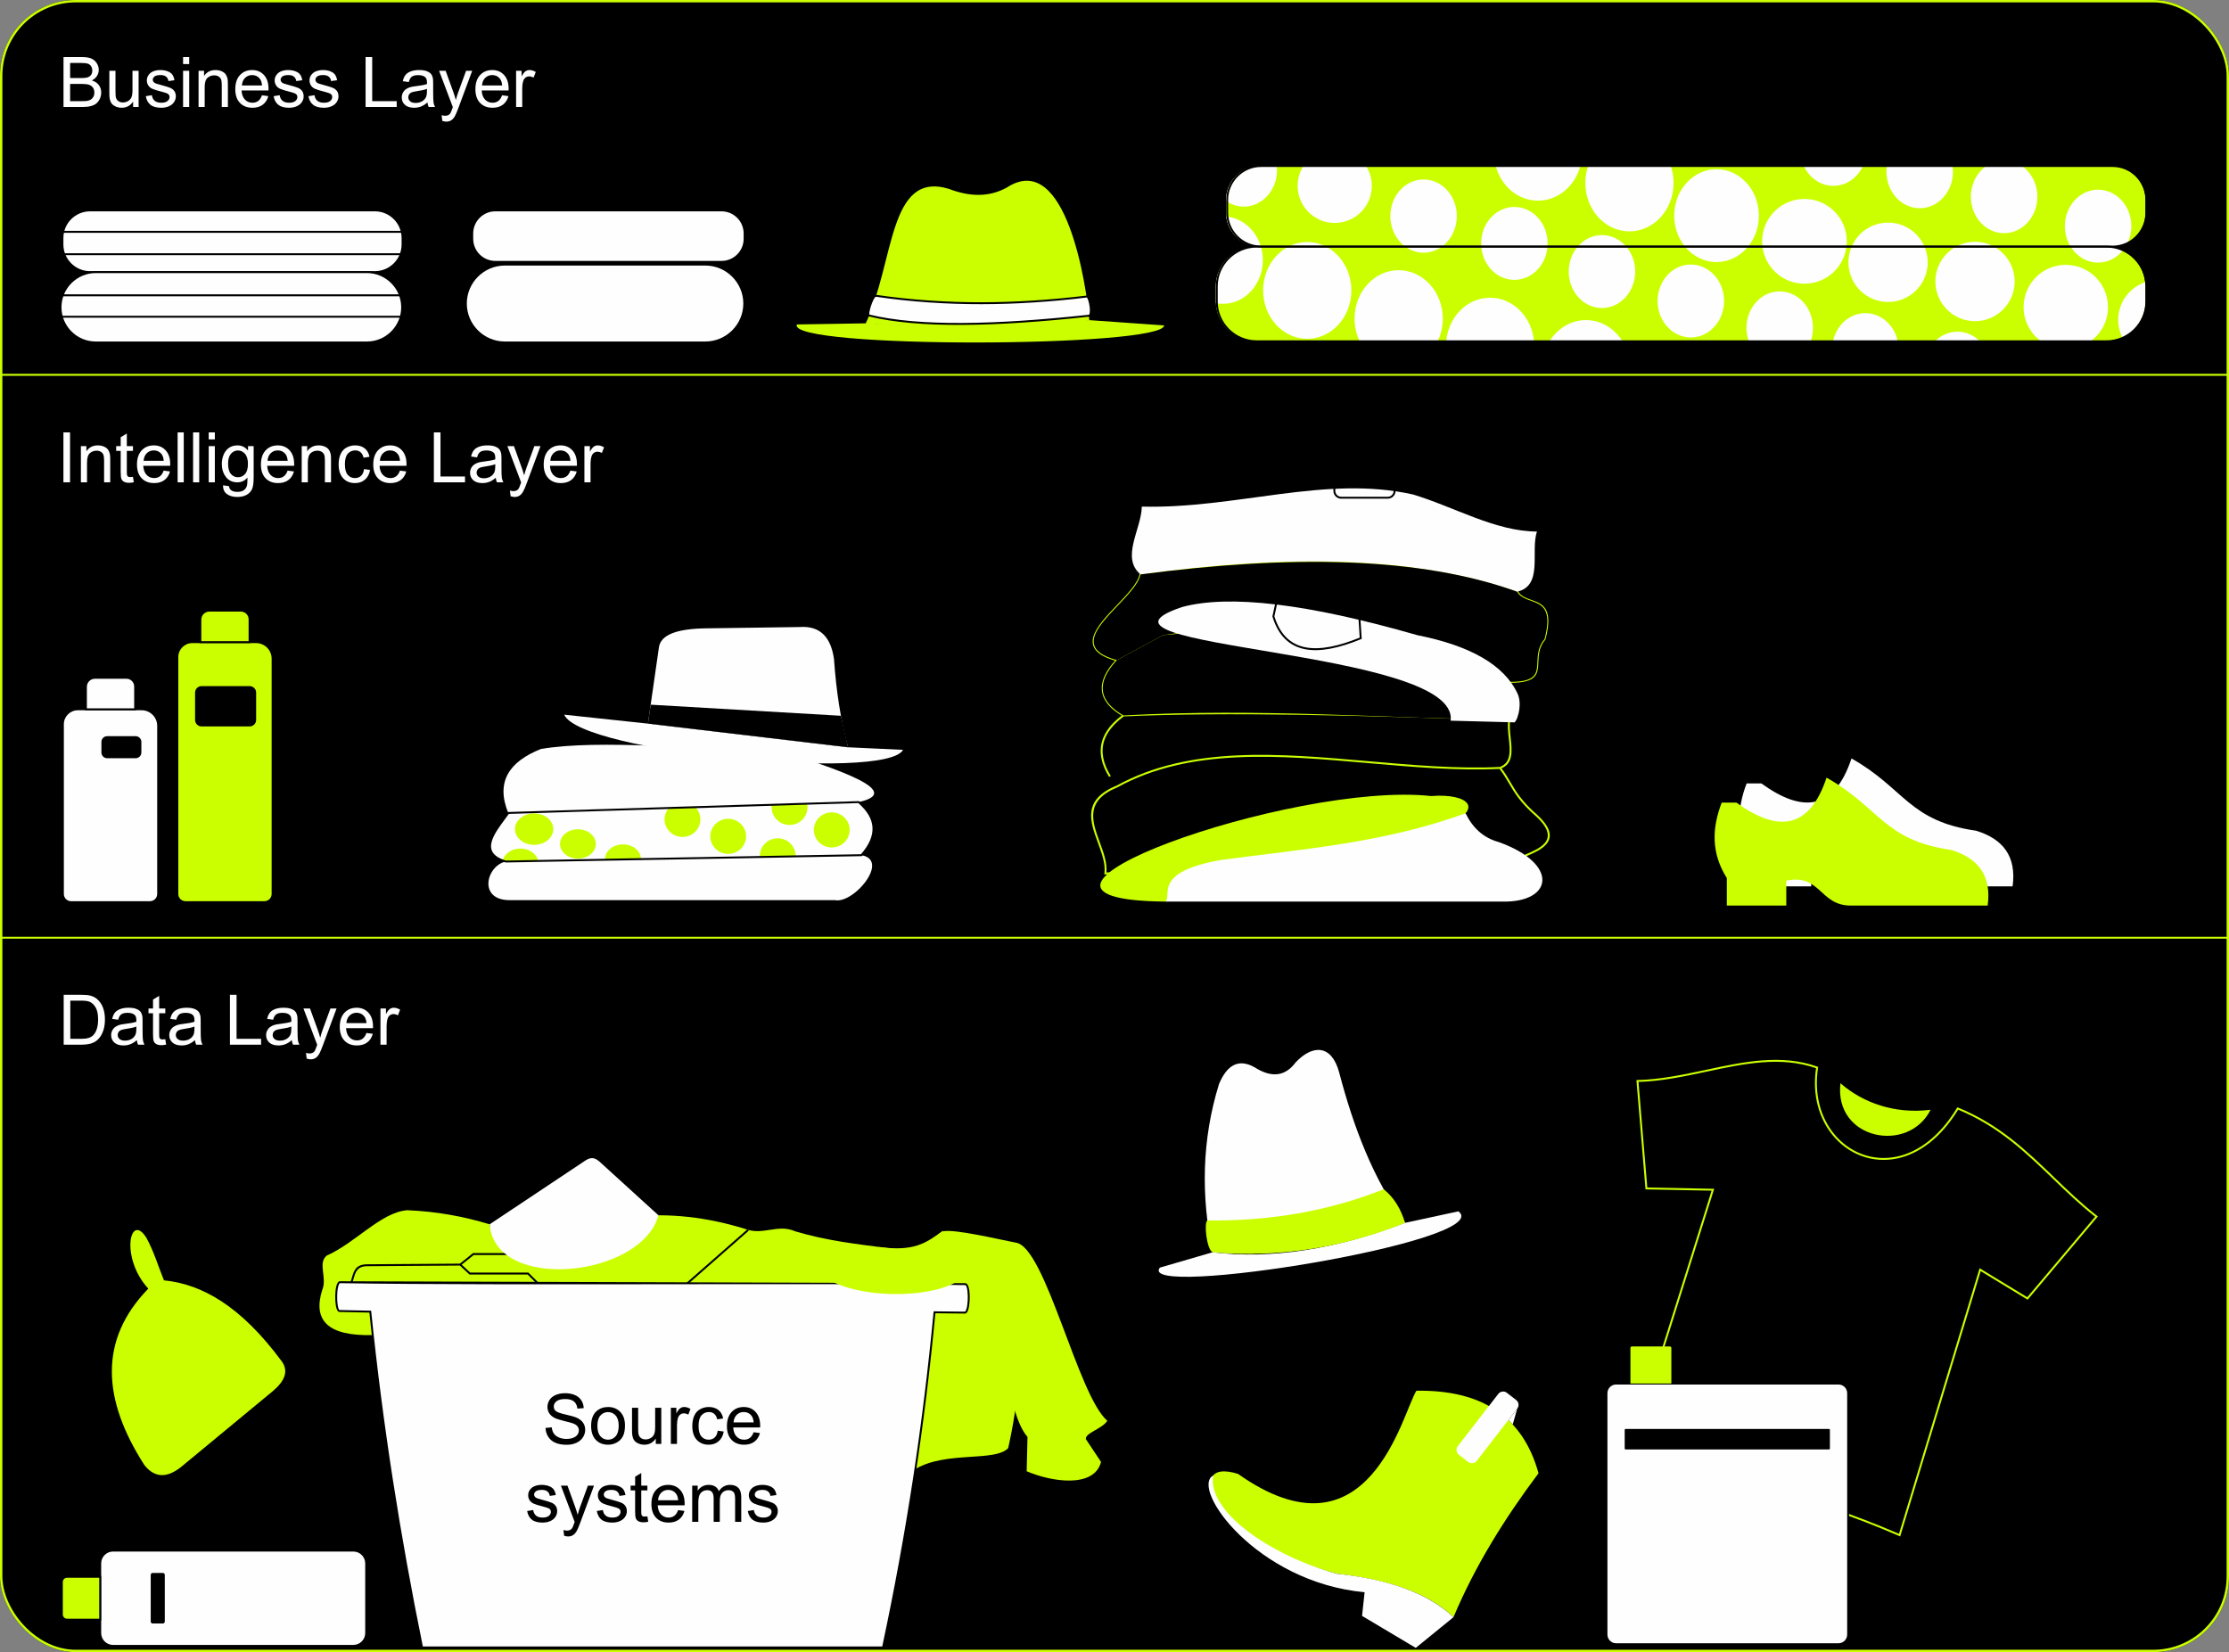 <?xml version="1.0" encoding="UTF-8"?> <svg xmlns="http://www.w3.org/2000/svg" width="429" height="318" viewBox="0 0 429 318" fill="none"><rect x="0" y="0" width="429" height="318" fill="#808080" stroke="none"/><g clip-path="url(#clip0_627_7125)"><path fill-rule="evenodd" clip-rule="evenodd" d="M0 0H429V318H0V0Z" fill="black"></path><path d="M0.332 180.302H546.667V180.673H0.332V180.302Z" fill="#CBFF00"></path><path d="M0.332 71.96H546.667V72.331H0.332V71.96Z" fill="#CBFF00"></path><path fill-rule="evenodd" clip-rule="evenodd" d="M95.32 40.493H138.879C141.316 40.493 143.309 42.488 143.309 44.925V45.972C143.309 48.41 141.316 50.404 138.879 50.404H95.32C92.883 50.404 90.89 48.41 90.89 45.972V44.925C90.89 42.488 92.883 40.493 95.32 40.493Z" fill="#FEFEFE"></path><path d="M95.32 40.308H138.879C140.148 40.308 141.302 40.827 142.139 41.664C142.975 42.501 143.494 43.655 143.494 44.925V45.972C143.494 47.242 142.975 48.397 142.139 49.233C141.302 50.07 140.148 50.59 138.879 50.59H95.32C94.05 50.59 92.896 50.07 92.06 49.233C91.223 48.397 90.704 47.242 90.704 45.972V44.925C90.704 43.655 91.223 42.501 92.06 41.664C92.896 40.827 94.05 40.308 95.32 40.308ZM138.879 40.679H95.32C94.152 40.679 93.091 41.157 92.322 41.926C91.553 42.696 91.075 43.758 91.075 44.925V45.972C91.075 47.14 91.553 48.201 92.322 48.971C93.091 49.741 94.153 50.219 95.32 50.219H138.879C140.046 50.219 141.107 49.741 141.876 48.971C142.646 48.201 143.123 47.14 143.123 45.972V44.925C143.123 43.758 142.646 42.696 141.876 41.926C141.107 41.157 140.046 40.679 138.879 40.679Z" fill="black"></path><path fill-rule="evenodd" clip-rule="evenodd" d="M97.15 50.928H135.757C139.877 50.928 143.248 54.3 143.248 58.422C143.248 62.545 139.877 65.917 135.757 65.917H97.15C93.03 65.917 89.66 62.545 89.66 58.422C89.66 54.3 93.03 50.928 97.15 50.928Z" fill="#FEFEFE"></path><path d="M97.15 50.742H135.756C137.868 50.742 139.787 51.606 141.178 52.998C142.569 54.39 143.433 56.31 143.433 58.422C143.433 60.535 142.569 62.455 141.178 63.847C139.787 65.239 137.868 66.103 135.756 66.103H97.15C95.039 66.103 93.12 65.239 91.728 63.847C90.337 62.455 89.474 60.535 89.474 58.422C89.474 56.31 90.337 54.39 91.728 52.998C93.12 51.606 95.039 50.742 97.15 50.742ZM135.756 51.113H97.15C95.141 51.113 93.315 51.936 91.991 53.261C90.667 54.585 89.845 56.413 89.845 58.422C89.845 60.432 90.667 62.26 91.991 63.584C93.315 64.909 95.141 65.732 97.15 65.732H135.756C137.765 65.732 139.592 64.909 140.916 63.584C142.24 62.26 143.061 60.432 143.061 58.422C143.061 56.413 142.24 54.585 140.916 53.261C139.592 51.936 137.765 51.113 135.756 51.113Z" fill="black"></path><path fill-rule="evenodd" clip-rule="evenodd" d="M17.325 40.493H72.167C75.087 40.493 77.477 42.884 77.477 45.806V47.061C77.477 49.983 75.087 52.374 72.167 52.374H17.325C14.405 52.374 12.015 49.983 12.015 47.061V45.806C12.015 42.884 14.405 40.493 17.325 40.493Z" fill="#FEFEFE"></path><path d="M17.325 40.308H72.167C73.678 40.308 75.052 40.926 76.048 41.923C77.044 42.919 77.663 44.294 77.663 45.807V47.061C77.663 48.573 77.044 49.948 76.048 50.945C75.052 51.941 73.678 52.56 72.167 52.56H17.325C15.814 52.56 14.44 51.941 13.444 50.945C12.448 49.948 11.83 48.573 11.83 47.061V45.807C11.83 44.294 12.448 42.919 13.444 41.923C14.44 40.926 15.814 40.308 17.325 40.308ZM72.167 40.679H17.325C15.916 40.679 14.635 41.256 13.706 42.185C12.777 43.115 12.201 44.397 12.201 45.807V47.061C12.201 48.471 12.777 49.753 13.706 50.682C14.635 51.612 15.916 52.189 17.325 52.189H72.167C73.576 52.189 74.857 51.612 75.786 50.682C76.715 49.753 77.292 48.471 77.292 47.061V45.807C77.292 44.397 76.715 43.115 75.786 42.185C74.857 41.256 73.576 40.679 72.167 40.679Z" fill="black"></path><path fill-rule="evenodd" clip-rule="evenodd" d="M18.414 52.375H70.634C74.356 52.375 77.402 55.422 77.402 59.146C77.402 62.87 74.356 65.917 70.634 65.917H18.414C14.692 65.917 11.647 62.87 11.647 59.146C11.647 55.422 14.692 52.375 18.414 52.375Z" fill="#FEFEFE"></path><path d="M18.414 52.19H70.634C72.546 52.19 74.284 52.972 75.544 54.233C76.805 55.494 77.587 57.233 77.587 59.146C77.587 61.06 76.805 62.799 75.544 64.06C74.284 65.32 72.546 66.103 70.634 66.103H18.414C16.502 66.103 14.763 65.32 13.503 64.06C12.243 62.799 11.461 61.06 11.461 59.146C11.461 57.233 12.243 55.494 13.503 54.233C14.763 52.972 16.502 52.19 18.414 52.19ZM70.634 52.561H18.414C16.604 52.561 14.959 53.302 13.765 54.495C12.572 55.689 11.832 57.335 11.832 59.146C11.832 60.957 12.572 62.604 13.765 63.797C14.959 64.991 16.604 65.732 18.414 65.732H70.634C72.444 65.732 74.089 64.991 75.282 63.797C76.475 62.604 77.216 60.957 77.216 59.146C77.216 57.335 76.475 55.689 75.282 54.495C74.089 53.302 72.444 52.561 70.634 52.561Z" fill="black"></path><path d="M12.149 44.435H77.343V44.806H12.149V44.435Z" fill="black"></path><path d="M12.447 48.742H77.137V49.113H12.447V48.742Z" fill="black"></path><path d="M12.02 56.652H77.137V57.024H12.02V56.652Z" fill="black"></path><path d="M12.02 60.777H77.137V61.149H12.02V60.777Z" fill="black"></path><path fill-rule="evenodd" clip-rule="evenodd" d="M166.591 62.318C172.199 50.358 170.951 32.844 182.588 36.341C186.47 37.83 190.231 38.053 193.785 36.094C205.25 28.629 209.191 55.389 209.658 61.702C196.418 63.023 181.965 63.131 166.591 62.318Z" fill="#CBFF00"></path><path fill-rule="evenodd" clip-rule="evenodd" d="M153.363 62.45L166.591 62.235C181.047 62.988 195.403 62.777 209.658 61.619L224.055 62.635C223.949 66.907 151.315 67.186 153.363 62.45Z" fill="#CBFF00"></path><path fill-rule="evenodd" clip-rule="evenodd" d="M168.63 56.939C182.213 58.925 195.695 58.708 209.114 57.082C209.76 56.939 210.357 60.799 209.577 60.769C191.549 62.723 176.782 63.045 167.285 60.731C166.687 60.667 167.935 56.849 168.63 56.939Z" fill="#FEFEFE"></path><path d="M168.656 56.754C175.441 57.746 182.198 58.188 188.933 58.179C195.668 58.169 202.387 57.709 209.092 56.896C209.384 56.848 209.629 57.188 209.802 57.702C209.932 58.086 210.034 58.575 210.088 59.05C210.143 59.528 210.15 59.998 210.088 60.338C210.02 60.713 209.861 60.954 209.587 60.953C200.573 61.93 192.371 62.499 185.232 62.534C178.091 62.57 172.014 62.071 167.253 60.912C167.046 60.883 166.951 60.695 166.943 60.403C166.938 60.222 166.965 59.99 167.017 59.734C167.067 59.482 167.141 59.202 167.231 58.918C167.574 57.832 168.179 56.693 168.653 56.754H168.656ZM188.933 58.548C182.177 58.558 175.401 58.115 168.603 57.121C168.334 57.095 167.881 58.09 167.584 59.03C167.499 59.301 167.428 59.567 167.38 59.806C167.333 60.041 167.309 60.244 167.312 60.394C167.315 60.489 167.296 60.545 167.304 60.546L167.315 60.547L167.328 60.55C172.062 61.703 178.113 62.2 185.231 62.164C192.354 62.129 200.548 61.56 209.558 60.584L209.57 60.582L209.584 60.583C209.643 60.585 209.69 60.463 209.724 60.272C209.779 59.971 209.772 59.539 209.72 59.092C209.668 58.64 209.572 58.177 209.452 57.82C209.337 57.48 209.225 57.245 209.154 57.261L209.136 57.265C202.423 58.078 195.69 58.539 188.933 58.548Z" fill="black"></path><path fill-rule="evenodd" clip-rule="evenodd" d="M14.965 136.525H27.27C29.013 136.525 30.439 137.952 30.439 139.695V172.075C30.439 172.938 29.733 173.645 28.87 173.645H13.674C12.81 173.645 12.104 172.938 12.104 172.075V139.388C12.104 137.813 13.392 136.525 14.965 136.525Z" fill="#FEFEFE"></path><path d="M14.966 136.341H27.271C28.193 136.341 29.032 136.718 29.64 137.326C30.247 137.935 30.625 138.773 30.625 139.696V172.076C30.625 172.558 30.427 172.997 30.109 173.316C29.791 173.634 29.353 173.832 28.87 173.832H13.674C13.191 173.832 12.753 173.634 12.435 173.316C12.117 172.997 11.919 172.558 11.919 172.076V139.389C11.919 138.551 12.262 137.788 12.814 137.236C13.366 136.684 14.128 136.341 14.966 136.341ZM27.271 136.712H14.966C14.23 136.712 13.561 137.013 13.076 137.499C12.591 137.984 12.29 138.653 12.29 139.389V172.076C12.29 172.457 12.446 172.803 12.696 173.054H12.697C12.948 173.304 13.294 173.46 13.674 173.46H28.87C29.25 173.46 29.596 173.304 29.847 173.054H29.848C30.098 172.803 30.254 172.457 30.254 172.076V139.696C30.254 138.876 29.918 138.13 29.377 137.589C28.837 137.048 28.091 136.712 27.271 136.712Z" fill="black"></path><path fill-rule="evenodd" clip-rule="evenodd" d="M20.626 141.697H26.102C26.711 141.697 27.209 142.196 27.209 142.805V144.837C27.209 145.446 26.711 145.945 26.102 145.945H20.626C20.017 145.945 19.519 145.446 19.519 144.837V142.805C19.519 142.196 20.017 141.697 20.626 141.697Z" fill="black"></path><path fill-rule="evenodd" clip-rule="evenodd" d="M16.535 136.526H26.009V132.125C26.009 131.211 25.262 130.463 24.348 130.463H18.257C17.31 130.463 16.535 131.238 16.535 132.186V136.526Z" fill="#FEFEFE"></path><path d="M16.72 136.34H25.824V132.124C25.824 131.718 25.658 131.349 25.39 131.081C25.123 130.814 24.754 130.648 24.348 130.648H18.257C17.835 130.648 17.45 130.821 17.172 131.099C16.893 131.378 16.72 131.763 16.72 132.186V136.34ZM26.009 136.711H16.349V132.186C16.349 131.66 16.564 131.183 16.91 130.837C17.255 130.491 17.732 130.276 18.257 130.276H24.348C24.856 130.276 25.318 130.484 25.652 130.819C25.987 131.154 26.195 131.616 26.195 132.124V136.711H26.009Z" fill="black"></path><path fill-rule="evenodd" clip-rule="evenodd" d="M36.992 123.599H49.297C51.039 123.599 52.465 125.025 52.465 126.769V172.075C52.465 172.939 51.759 173.645 50.896 173.645H35.7C34.837 173.645 34.131 172.939 34.131 172.075V126.461C34.131 124.887 35.418 123.599 36.992 123.599Z" fill="#CBFF00"></path><path d="M36.991 123.413H49.296C50.219 123.413 51.057 123.791 51.665 124.399C52.273 125.007 52.65 125.846 52.65 126.769V172.075C52.65 172.558 52.453 172.997 52.135 173.315C51.817 173.633 51.378 173.831 50.895 173.831H35.7C35.217 173.831 34.778 173.633 34.46 173.315C34.142 172.997 33.945 172.558 33.945 172.075V126.461C33.945 125.623 34.288 124.861 34.84 124.308C35.392 123.756 36.153 123.413 36.991 123.413ZM49.296 123.784H36.991C36.256 123.784 35.587 124.086 35.102 124.571C34.617 125.056 34.316 125.725 34.316 126.461V172.075C34.316 172.456 34.472 172.802 34.722 173.053C34.973 173.304 35.319 173.46 35.7 173.46H50.895C51.276 173.46 51.622 173.304 51.873 173.053C52.123 172.802 52.279 172.456 52.279 172.075V126.769C52.279 125.948 51.944 125.202 51.403 124.661C50.862 124.12 50.116 123.784 49.296 123.784Z" fill="black"></path><path fill-rule="evenodd" clip-rule="evenodd" d="M38.56 123.6H48.035V119.198C48.035 118.284 47.288 117.536 46.374 117.536H40.283C39.336 117.536 38.56 118.312 38.56 119.26V123.6Z" fill="#CBFF00"></path><path d="M38.746 123.413H47.849V119.197C47.849 118.791 47.683 118.422 47.416 118.155C47.148 117.887 46.779 117.721 46.374 117.721H40.283C39.86 117.721 39.476 117.894 39.197 118.173C38.919 118.451 38.746 118.836 38.746 119.259V123.413ZM48.035 123.784H38.374V119.259C38.374 118.734 38.589 118.256 38.935 117.91C39.281 117.564 39.758 117.35 40.283 117.35H46.374C46.882 117.35 47.343 117.558 47.678 117.892C48.013 118.227 48.22 118.689 48.22 119.197V123.784H48.035Z" fill="black"></path><path fill-rule="evenodd" clip-rule="evenodd" d="M38.789 132.063H48.051C48.736 132.063 49.296 132.624 49.296 133.308V138.575C49.296 139.26 48.736 139.82 48.051 139.82H38.789C38.105 139.82 37.545 139.26 37.545 138.575V133.308C37.545 132.624 38.105 132.063 38.789 132.063Z" fill="black"></path><path fill-rule="evenodd" clip-rule="evenodd" d="M28.543 248.037C23.066 242.059 25.014 233.203 28.174 238.25C29.671 240.979 30.43 243.708 31.557 246.437C38.831 247.166 46.33 251.33 54.26 262.073C55.537 263.876 54.869 265.768 52.537 267.736L34.818 282.387C32.163 284.481 29.802 284.519 27.804 282.017C19.673 269.372 18.954 257.893 28.543 248.037Z" fill="#CBFF00"></path><path fill-rule="evenodd" clip-rule="evenodd" d="M21.748 298.452H68.014C69.368 298.452 70.475 299.56 70.475 300.914V314.334C70.475 315.688 69.368 316.796 68.014 316.796H21.748C20.395 316.796 19.287 315.688 19.287 314.334V300.914C19.287 299.56 20.395 298.452 21.748 298.452Z" fill="#FEFEFE"></path><path d="M21.748 298.267H68.014C68.742 298.267 69.404 298.565 69.883 299.044C70.363 299.524 70.661 300.186 70.661 300.914V314.334C70.661 315.063 70.363 315.725 69.883 316.204C69.404 316.684 68.742 316.982 68.014 316.982H21.748C21.02 316.982 20.358 316.684 19.879 316.204C19.399 315.725 19.102 315.063 19.102 314.334V300.914C19.102 300.186 19.399 299.524 19.879 299.044C20.358 298.565 21.02 298.267 21.748 298.267ZM68.014 298.638H21.748C21.122 298.638 20.553 298.894 20.141 299.307C19.729 299.719 19.473 300.289 19.473 300.914V314.334C19.473 314.96 19.729 315.529 20.141 315.942C20.553 316.355 21.122 316.611 21.748 316.611H68.014C68.64 316.611 69.209 316.355 69.621 315.942C70.034 315.529 70.29 314.96 70.29 314.334V300.914C70.29 300.289 70.034 299.719 69.621 299.307C69.209 298.894 68.64 298.638 68.014 298.638Z" fill="black"></path><path fill-rule="evenodd" clip-rule="evenodd" d="M29.372 302.762H31.352C31.552 302.762 31.715 302.925 31.715 303.125V312.124C31.715 312.324 31.552 312.488 31.352 312.488H29.372C29.172 312.488 29.008 312.324 29.008 312.124V303.125C29.008 302.925 29.172 302.762 29.372 302.762Z" fill="black"></path><path fill-rule="evenodd" clip-rule="evenodd" d="M19.287 303.501H12.895C12.35 303.501 11.904 303.947 11.904 304.492V310.758C11.904 311.303 12.35 311.75 12.895 311.75H19.287V303.501Z" fill="#CBFF00"></path><path d="M19.102 303.686H12.895C12.674 303.686 12.473 303.776 12.326 303.923C12.181 304.069 12.09 304.27 12.09 304.492V310.757C12.09 310.979 12.18 311.181 12.326 311.326L12.326 311.327C12.472 311.473 12.673 311.563 12.895 311.563H19.102V303.686ZM12.895 303.314H19.473C19.472 306.188 19.472 309.061 19.473 311.934H12.895C12.572 311.934 12.278 311.802 12.065 311.589L12.064 311.588C11.851 311.374 11.719 311.08 11.719 310.757V304.492C11.719 304.168 11.851 303.873 12.064 303.66C12.277 303.447 12.572 303.314 12.895 303.314Z" fill="black"></path><path fill-rule="evenodd" clip-rule="evenodd" d="M242.49 31.954H406.391C409.978 31.954 412.913 34.89 412.913 38.479V40.941C412.913 44.53 409.978 47.467 406.391 47.467H242.49C238.903 47.467 235.969 44.53 235.969 40.941V38.479C235.969 34.89 238.903 31.954 242.49 31.954Z" fill="#CBFF00"></path><path fill-rule="evenodd" clip-rule="evenodd" d="M241.66 47.467H405.253C409.466 47.467 412.913 50.916 412.913 55.131V58.023C412.913 62.239 409.466 65.688 405.253 65.688H241.66C237.447 65.688 234 62.239 234 58.023V55.131C234 50.916 237.447 47.467 241.66 47.467Z" fill="#CBFF00"></path><path fill-rule="evenodd" clip-rule="evenodd" d="M242.674 47.467C242.918 48.287 243.05 49.163 243.05 50.072C243.05 54.714 239.619 58.476 235.387 58.476C234.916 58.476 234.455 58.429 234.007 58.34C234.003 58.235 234 58.13 234 58.023V55.131C234 50.916 237.447 47.467 241.66 47.467H242.674ZM247.999 47.467H255.191C258.082 48.952 260.085 52.171 260.085 55.904C260.085 61.047 256.284 65.216 251.595 65.216C246.906 65.216 243.105 61.047 243.105 55.904C243.105 52.171 245.108 48.952 247.999 47.467ZM270.459 47.467H277.522C276.509 48.206 275.295 48.637 273.99 48.637C272.685 48.637 271.471 48.206 270.459 47.467ZM285.089 47.467H297.837C297.553 51.054 294.808 53.869 291.463 53.869C288.118 53.869 285.373 51.054 285.089 47.467ZM303.655 47.467H312.986C314.061 48.722 314.719 50.411 314.719 52.269C314.719 56.145 311.855 59.286 308.321 59.286C304.787 59.286 301.922 56.145 301.922 52.269C301.922 50.411 302.581 48.722 303.655 47.467ZM324.304 47.467H336.441C334.95 49.292 332.784 50.441 330.373 50.441C327.961 50.441 325.795 49.292 324.304 47.467ZM339.207 47.467H355.376C354.877 51.492 351.448 54.608 347.292 54.608C343.136 54.608 339.706 51.492 339.207 47.467ZM356.377 47.467H370.393C370.792 48.393 371.014 49.415 371.014 50.488C371.014 54.706 367.598 58.125 363.385 58.125C359.172 58.125 355.756 54.706 355.756 50.488C355.756 49.415 355.977 48.393 356.377 47.467ZM376.481 47.467H383.758C386.135 48.76 387.748 51.282 387.748 54.181C387.748 58.399 384.333 61.819 380.119 61.819C375.906 61.819 372.491 58.399 372.491 54.181C372.491 51.282 374.104 48.76 376.481 47.467ZM398.511 47.467H405.253C406.436 47.467 407.558 47.739 408.561 48.223C407.39 49.649 405.694 50.545 403.807 50.545C401.604 50.545 399.662 49.325 398.511 47.467ZM412.869 54.318C412.898 54.585 412.913 54.857 412.913 55.131V58.023C412.913 61.085 411.095 63.742 408.485 64.967C407.972 63.94 407.683 62.782 407.683 61.555C407.683 58.193 409.854 55.337 412.869 54.318ZM402.359 65.688H392.825C390.793 64.21 389.471 61.813 389.471 59.106C389.471 54.616 393.107 50.976 397.592 50.976C402.078 50.976 405.713 54.616 405.713 59.106C405.713 61.813 404.392 64.21 402.359 65.688ZM381.061 65.688H372.411C373.55 64.542 375.068 63.842 376.736 63.842C378.403 63.842 379.922 64.542 381.061 65.688ZM365.248 65.688H352.786C353.446 62.584 355.985 60.271 359.017 60.271C362.048 60.271 364.587 62.584 365.248 65.688ZM348.479 65.688H336.578C336.289 64.888 336.13 64.016 336.13 63.103C336.13 59.227 338.994 56.086 342.528 56.086C346.062 56.086 348.927 59.227 348.927 63.103C348.927 64.016 348.768 64.888 348.479 65.688ZM312.266 65.688H298.223C299.751 63.228 302.325 61.612 305.244 61.612C308.163 61.612 310.738 63.228 312.266 65.688ZM295.236 65.688H278.339C278.763 60.98 282.383 57.303 286.787 57.303C291.191 57.303 294.812 60.98 295.236 65.688ZM276.691 65.688H261.691C261.059 64.385 260.701 62.899 260.701 61.321C260.701 56.178 264.502 52.009 269.191 52.009C273.88 52.009 277.681 56.178 277.681 61.321C277.681 62.899 277.323 64.385 276.691 65.688ZM325.424 50.915C328.958 50.915 331.823 54.056 331.823 57.932C331.823 61.808 328.958 64.95 325.424 64.95C321.891 64.95 319.026 61.808 319.026 57.932C319.026 54.056 321.891 50.915 325.424 50.915Z" fill="#FEFEFE"></path><path fill-rule="evenodd" clip-rule="evenodd" d="M236.013 41.696C239.14 41.973 241.736 44.309 242.674 47.467H242.49C239.158 47.467 236.389 44.932 236.013 41.696ZM242.49 31.954H245.744C245.77 32.214 245.785 32.478 245.785 32.746C245.785 36.622 242.92 39.764 239.386 39.764C238.129 39.764 236.957 39.366 235.969 38.68V38.479C235.969 34.89 238.903 31.954 242.49 31.954ZM250.854 31.954H262.918C263.618 33.058 264.023 34.367 264.023 35.771C264.023 39.715 260.828 42.912 256.886 42.912C252.944 42.912 249.749 39.715 249.749 35.771C249.749 34.367 250.154 33.058 250.854 31.954ZM287.873 31.954H304.158C303.119 35.809 299.867 38.622 296.015 38.622C292.164 38.622 288.912 35.809 287.873 31.954ZM305.659 31.954H321.564C321.911 32.97 322.102 34.071 322.102 35.22C322.102 40.363 318.3 44.532 313.611 44.532C308.922 44.532 305.121 40.363 305.121 35.22C305.121 34.071 305.311 32.97 305.659 31.954ZM347.168 31.954H358.56C357.499 34.221 355.347 35.771 352.864 35.771C350.381 35.771 348.229 34.221 347.168 31.954ZM363.157 31.954H375.794C375.847 32.315 375.874 32.685 375.874 33.063C375.874 36.938 373.009 40.08 369.476 40.08C365.942 40.08 363.077 36.938 363.077 33.063C363.077 32.685 363.105 32.315 363.157 31.954ZM382.267 31.954H389.169C390.942 33.202 392.117 35.383 392.117 37.864C392.117 41.74 389.252 44.882 385.718 44.882C382.184 44.882 379.32 41.74 379.32 37.864C379.32 35.383 380.494 33.202 382.267 31.954ZM409.537 46.652C408.603 47.17 407.53 47.467 406.391 47.467H398.51C397.815 46.344 397.408 44.988 397.408 43.528C397.408 39.652 400.272 36.51 403.806 36.51C407.34 36.51 410.205 39.652 410.205 43.528C410.205 44.65 409.964 45.711 409.537 46.652ZM383.758 47.467H376.481C377.562 46.878 378.802 46.544 380.119 46.544C381.437 46.544 382.676 46.878 383.758 47.467ZM370.393 47.467H356.376C357.546 44.751 360.243 42.85 363.384 42.85C366.526 42.85 369.223 44.751 370.393 47.467ZM355.376 47.467H339.207C339.165 47.134 339.144 46.795 339.144 46.451C339.144 41.947 342.792 38.295 347.291 38.295C351.791 38.295 355.439 41.947 355.439 46.451C355.439 46.795 355.417 47.134 355.376 47.467ZM336.441 47.467H324.303C323.011 45.885 322.225 43.796 322.225 41.506C322.225 36.571 325.873 32.57 330.372 32.57C334.872 32.57 338.52 36.571 338.52 41.506C338.52 43.796 337.733 45.885 336.441 47.467ZM312.986 47.467H303.655C304.822 46.103 306.48 45.251 308.32 45.251C310.16 45.251 311.819 46.103 312.986 47.467ZM297.836 47.467H285.089C285.073 47.264 285.064 47.059 285.064 46.851C285.064 42.976 287.929 39.834 291.463 39.834C294.997 39.834 297.861 42.976 297.861 46.851C297.861 47.059 297.852 47.264 297.836 47.467ZM277.521 47.467H270.458C268.73 46.205 267.591 44.043 267.591 41.589C267.591 37.696 270.456 34.54 273.99 34.54C277.524 34.54 280.388 37.696 280.388 41.589C280.388 44.043 279.249 46.205 277.521 47.467ZM255.191 47.467H247.999C249.091 46.906 250.31 46.592 251.595 46.592C252.88 46.592 254.099 46.906 255.191 47.467Z" fill="#FEFEFE"></path><path d="M242.707 31.769H406.608C408.452 31.769 410.129 32.524 411.345 33.74C412.56 34.956 413.315 36.634 413.315 38.479V40.942C413.315 42.787 412.56 44.465 411.345 45.681C410.129 46.897 408.452 47.652 406.608 47.652H242.707C240.863 47.652 239.186 46.897 237.97 45.681C236.755 44.465 236 42.787 236 40.942V38.479C236 36.634 236.755 34.956 237.97 33.74C239.186 32.524 240.863 31.769 242.707 31.769ZM406.608 32.14H242.707C240.965 32.14 239.381 32.853 238.232 34.002C237.084 35.151 236.371 36.736 236.371 38.479V40.942C236.371 42.685 237.084 44.27 238.232 45.419C239.381 46.568 240.965 47.281 242.707 47.281H406.608C408.35 47.281 409.934 46.568 411.083 45.419C412.231 44.27 412.944 42.685 412.944 40.942V38.479C412.944 36.736 412.231 35.151 411.083 34.002C409.934 32.853 408.35 32.14 406.608 32.14Z" fill="#000100"></path><path d="M241.846 47.281H405.438C407.596 47.281 409.557 48.164 410.979 49.587C412.401 51.01 413.284 52.972 413.284 55.131V58.024C413.284 60.183 412.401 62.145 410.979 63.568C409.557 64.991 407.596 65.874 405.438 65.874H241.846C239.688 65.874 237.726 64.991 236.305 63.568C234.883 62.145 234 60.183 234 58.024V55.131C234 52.972 234.883 51.01 236.305 49.587C237.726 48.164 239.688 47.281 241.846 47.281ZM405.438 47.653H241.846C239.79 47.653 237.922 48.494 236.567 49.849C235.212 51.205 234.371 53.075 234.371 55.131V58.024C234.371 60.08 235.212 61.95 236.567 63.306C237.922 64.661 239.79 65.502 241.846 65.502H405.438C407.494 65.502 409.362 64.661 410.717 63.306C412.072 61.95 412.913 60.08 412.913 58.024V55.131C412.913 53.075 412.072 51.205 410.717 49.849C409.362 48.494 407.494 47.653 405.438 47.653Z" fill="#000100"></path><path d="M349.909 205.51C349.114 210.602 350.413 215.028 352.902 218.14C354.37 219.976 356.254 221.354 358.366 222.141C360.477 222.927 362.817 223.122 365.2 222.592C369.175 221.707 373.274 218.805 376.639 213.265L376.722 213.13L376.867 213.189C384.802 216.431 390.093 221.532 395.383 226.634C398.019 229.175 400.655 231.717 403.613 234.022L403.764 234.14C399.261 239.484 394.755 244.825 390.249 250.167L381.212 244.668L365.717 295.731L365.527 295.649C356.8 291.86 348.072 288.937 339.344 286.67C330.616 284.403 321.886 282.792 313.157 281.627L312.938 281.598L329.419 229.177L316.702 228.932C316.119 221.917 315.533 214.901 314.949 207.886L315.146 207.882C319.539 207.79 323.944 206.852 328.31 205.922C335.63 204.363 342.842 202.826 349.789 205.307L349.933 205.358L349.909 205.51ZM352.613 218.37C350.089 215.214 348.759 210.743 349.521 205.607C342.716 203.233 335.605 204.747 328.387 206.284C324.071 207.204 319.717 208.131 315.351 208.247L317.044 228.569L329.92 228.817L313.424 281.29C322.094 282.454 330.766 284.06 339.437 286.312C348.118 288.567 356.8 291.47 365.483 295.227L380.997 244.104L390.17 249.686L403.234 234.195C400.32 231.908 397.723 229.404 395.127 226.9C389.894 221.855 384.662 216.81 376.872 213.592C373.464 219.139 369.314 222.055 365.28 222.953C362.824 223.499 360.413 223.297 358.237 222.487C356.063 221.677 354.124 220.259 352.613 218.37Z" fill="#CBFF00"></path><path fill-rule="evenodd" clip-rule="evenodd" d="M354.218 208.497C358.548 212.288 364.715 214.473 371.568 213.606C367.304 222.133 352.958 219.375 354.218 208.497Z" fill="#CBFF00"></path><path fill-rule="evenodd" clip-rule="evenodd" d="M311.031 266.305H353.852C354.868 266.305 355.698 267.136 355.698 268.151V314.628C355.698 315.643 354.868 316.474 353.852 316.474H311.031C310.016 316.474 309.186 315.643 309.186 314.628V268.151C309.186 267.136 310.016 266.305 311.031 266.305Z" fill="#FEFEFE"></path><path d="M311.031 266.119H353.852C354.411 266.119 354.919 266.348 355.287 266.716C355.655 267.084 355.884 267.592 355.884 268.152V314.628C355.884 315.187 355.655 315.695 355.287 316.063C354.919 316.431 354.411 316.66 353.852 316.66H311.031C310.473 316.66 309.965 316.431 309.597 316.063C309.228 315.695 309 315.187 309 314.628V268.152C309 267.592 309.228 267.084 309.597 266.716C309.965 266.348 310.473 266.119 311.031 266.119ZM353.852 266.49H311.031C310.575 266.49 310.16 266.677 309.859 266.978C309.558 267.28 309.371 267.695 309.371 268.152V314.628C309.371 315.084 309.558 315.5 309.859 315.801C310.16 316.102 310.575 316.289 311.031 316.289H353.852C354.309 316.289 354.724 316.102 355.025 315.801C355.326 315.5 355.512 315.084 355.512 314.628V268.152C355.512 267.695 355.326 267.28 355.025 266.978C354.724 266.677 354.309 266.49 353.852 266.49Z" fill="black"></path><path fill-rule="evenodd" clip-rule="evenodd" d="M312.849 275.046H352.035C352.121 275.046 352.191 275.116 352.191 275.202V278.829C352.191 278.915 352.121 278.986 352.035 278.986H312.849C312.763 278.986 312.693 278.915 312.693 278.829V275.202C312.693 275.116 312.763 275.046 312.849 275.046Z" fill="black"></path><path fill-rule="evenodd" clip-rule="evenodd" d="M313.8 266.305H321.675V259.447C321.675 259.292 321.548 259.164 321.392 259.164H314.083C313.927 259.164 313.8 259.292 313.8 259.447V266.305Z" fill="#CBFF00"></path><path d="M415.994 266.119H423.498V259.447C423.498 259.421 423.487 259.396 423.469 259.379V259.378C423.452 259.361 423.427 259.35 423.4 259.35H416.091C416.065 259.35 416.04 259.361 416.022 259.379C416.005 259.396 415.994 259.421 415.994 259.447V266.119ZM423.683 266.491H415.623V259.447C415.623 259.318 415.675 259.201 415.76 259.116C415.845 259.031 415.962 258.979 416.091 258.979H423.4C423.528 258.979 423.646 259.031 423.731 259.117C423.816 259.201 423.869 259.318 423.869 259.447V266.491H423.683Z" fill="black"></path><path fill-rule="evenodd" clip-rule="evenodd" d="M336.164 150.789H338.994C346.917 156.529 353.015 156.006 356.344 145.987C366.626 151.775 367.321 158.032 380.338 159.899C385.449 161.466 388.148 164.775 387.352 170.61H361.02C354.97 170.61 355.257 164.455 348.592 165.809V170.61H337.148V165.317C334.086 160.474 334.303 155.631 336.164 150.789Z" fill="#FEFEFE"></path><path fill-rule="evenodd" clip-rule="evenodd" d="M331.365 154.482H334.195C342.118 160.222 348.216 159.7 351.545 149.681C361.827 155.469 362.522 161.726 375.54 163.593C380.65 165.16 383.35 168.468 382.553 174.304H356.221C350.171 174.304 350.458 168.148 343.793 169.502V174.304H332.35V169.01C329.287 164.167 329.505 159.325 331.365 154.482Z" fill="#CBFF00"></path><path fill-rule="evenodd" clip-rule="evenodd" d="M292.019 271.116L291.142 274.188L290.299 273.336L292.019 271.116Z" fill="#FEFEFE"></path><path fill-rule="evenodd" clip-rule="evenodd" d="M238.275 283.695C263.5 301.506 269.899 271.917 272.606 267.69C285.135 267.476 293.094 272.623 296.108 283.572C289.619 292.214 283.934 301.317 279.742 311.273C274.482 306.235 266.424 303.997 257.224 302.901C234.348 296.914 227.017 280.165 238.275 283.695Z" fill="#CBFF00"></path><path fill-rule="evenodd" clip-rule="evenodd" d="M291.811 269.475L290.012 268.08C289.504 267.686 288.766 267.779 288.372 268.288L280.569 278.359C280.176 278.867 280.269 279.606 280.777 280L282.576 281.395C283.085 281.789 283.823 281.696 284.217 281.187L292.019 271.116C292.413 270.608 292.319 269.869 291.811 269.475Z" fill="#FEFEFE"></path><path fill-rule="evenodd" clip-rule="evenodd" d="M279.742 311.272C274.626 306.447 266.802 303.927 257.224 302.9C244.064 299.242 232.296 290.747 233.497 283.996C229.007 286.442 241.773 304.541 262.638 306.471L262.146 311.026L272.482 317.182L279.742 311.272Z" fill="#FEFEFE"></path><path fill-rule="evenodd" clip-rule="evenodd" d="M233.382 241.035C231.142 230.242 231.275 219.449 234.613 208.656C236.123 205.042 238.352 203.651 241.503 205.454C244.795 207.543 247.4 207.141 249.378 204.47C252.668 200.999 256.303 201.045 257.746 206.439C260.544 217.082 264.339 227.028 270.42 235.372C258.535 239.875 246.251 242.112 233.382 241.035Z" fill="#FEFEFE"></path><path fill-rule="evenodd" clip-rule="evenodd" d="M233.382 241.036L223.23 243.99C218.502 250.104 288.211 238.862 280.694 233.156L270.42 235.372C257.071 240.454 244.701 242.419 233.382 241.036Z" fill="#FEFEFE"></path><path fill-rule="evenodd" clip-rule="evenodd" d="M233.382 241.035C232.258 240.558 231.67 235.372 232.371 234.914C244.676 235.061 255.973 233.023 266.308 228.902C268.267 230.47 269.609 232.655 270.42 235.372C258.711 240.062 246.413 242.157 233.382 241.035Z" fill="#CBFF00"></path><path d="M219.662 110.729C219.217 112.543 217.236 114.622 215.236 116.719C213.263 118.788 211.272 120.877 210.785 122.678C210.326 124.376 211.253 125.849 214.935 126.861L223.756 122.081L223.789 122.076C234.965 120.333 246.14 120.413 257.313 122.013C268.472 123.612 279.631 126.728 290.79 131.061C295.561 131.029 295.628 129.444 295.714 127.372C295.771 126 295.837 124.428 297.109 122.911C298.578 117.23 296.584 116.521 294.591 115.812C293.54 115.439 292.488 115.065 291.861 114.038C282.539 110.678 271.677 108.913 259.551 108.457C247.425 108 234.037 108.853 219.662 110.729ZM214.968 116.464C216.979 114.354 218.972 112.265 219.33 110.525L219.356 110.396L219.487 110.379C233.93 108.489 247.381 107.629 259.564 108.087C271.754 108.545 282.675 110.324 292.049 113.713L292.113 113.736L292.147 113.794C292.7 114.747 293.707 115.105 294.714 115.463C296.872 116.23 299.031 116.997 297.457 123.043L297.446 123.084L297.418 123.117C296.202 124.546 296.139 126.064 296.084 127.387C295.989 129.664 295.916 131.405 290.757 131.431L290.721 131.431L290.689 131.418C279.546 127.09 268.403 123.977 257.261 122.38C246.132 120.786 235.004 120.704 223.878 122.436L214.981 127.258L214.91 127.239C210.9 126.153 209.907 124.505 210.427 122.583C210.939 120.691 212.963 118.567 214.968 116.464Z" fill="#CBFF00"></path><path d="M223.873 122.439L215.073 127.209C213.085 129.349 212.228 131.269 212.449 132.978C212.668 134.676 213.958 136.188 216.264 137.522C233.985 136.563 250.069 137.132 266.152 137.701C274.008 137.979 281.865 138.257 289.903 138.356C283.222 133.654 275.46 129.946 266.721 127.136C257.77 124.257 247.794 122.32 236.907 121.22L223.873 122.439ZM214.87 126.897L223.761 122.078C228.143 121.665 232.527 121.244 236.91 120.849L236.927 120.85C247.846 121.952 257.853 123.895 266.834 126.784C275.822 129.674 283.783 133.51 290.602 138.397L291.08 138.74L290.493 138.733C282.233 138.64 274.186 138.355 266.139 138.071C250.049 137.502 233.958 136.933 216.228 137.895L216.173 137.898L216.126 137.871C213.686 136.47 212.319 134.858 212.082 133.024C211.846 131.196 212.741 129.169 214.822 126.934L214.843 126.912L214.87 126.897Z" fill="#CBFF00"></path><path fill-rule="evenodd" clip-rule="evenodd" d="M216.218 137.71C210.745 141.741 210.945 146.36 214.987 151.376C234.757 141.075 266.094 148.011 288.694 147.806C292.308 146.505 289.894 141.634 290.494 138.548C262.502 137.506 235.974 136.809 216.218 137.71Z" fill="black"></path><path d="M216.284 137.892C213.626 139.862 212.345 141.967 212.22 144.183C212.096 146.384 213.107 148.712 215.038 151.142C229.23 143.823 249.27 145.278 267.797 146.625C275.148 147.159 282.261 147.677 288.66 147.62C290.902 146.793 290.641 144.421 290.381 142.049C290.253 140.891 290.126 139.732 290.277 138.724C276.353 138.207 262.797 137.775 250.266 137.585C237.694 137.393 226.147 137.444 216.284 137.892ZM211.85 144.163C211.982 141.821 213.324 139.611 216.109 137.56L216.154 137.527L216.211 137.525C226.09 137.074 237.665 137.023 250.27 137.215C262.876 137.407 276.507 137.842 290.501 138.363L290.718 138.371L290.677 138.582C290.482 139.584 290.615 140.797 290.749 142.01C291.026 144.536 291.304 147.062 288.757 147.979L288.727 147.99L288.696 147.99C282.263 148.048 275.136 147.53 267.771 146.995C249.236 145.647 229.181 144.19 215.073 151.54L214.939 151.61L214.844 151.491C212.794 148.948 211.719 146.497 211.85 144.163Z" fill="#CBFF00"></path><path fill-rule="evenodd" clip-rule="evenodd" d="M219.511 110.562C215.655 107.32 219.675 101.862 219.757 97.512C238.009 97.963 255.031 91.397 271.929 95.173C279.886 97.553 287.72 102.272 295.801 102.313C294.529 106.171 297.072 112.737 291.986 113.886C271.811 106.8 246.906 106.813 219.511 110.562Z" fill="#FEFEFE"></path><path fill-rule="evenodd" clip-rule="evenodd" d="M219.511 110.563C218.424 115.838 203.117 123.855 214.958 127.06L223.818 122.259C246.13 118.779 268.443 122.579 290.756 131.246C298.836 131.205 293.996 126.855 297.278 122.998C299.575 114.174 293.75 116.924 291.987 113.887C273.276 107.124 248.377 106.785 219.511 110.563Z" fill="black"></path><path fill-rule="evenodd" clip-rule="evenodd" d="M223.817 122.258L214.958 127.059C210.874 131.444 211.443 134.966 216.218 137.709C242.823 136.265 265.736 138.268 290.495 138.547C276.885 128.795 258.721 123.235 236.909 121.033L223.817 122.258Z" fill="black"></path><path fill-rule="evenodd" clip-rule="evenodd" d="M227.509 116.841C236.561 114.399 251.598 116.165 272.791 122.259C282.914 124.271 289.533 127.961 292.109 133.585C293.104 135.811 291.822 139.454 291.279 139.033L279.191 138.716C280.991 124.827 203.65 124.846 227.509 116.841Z" fill="#FEFEFE"></path><path fill-rule="evenodd" clip-rule="evenodd" d="M213.79 149.375C204.059 153.356 212.293 160.538 211.544 166.119L290.788 163.533C292.169 162.197 300.96 160.948 294.602 155.038C290.019 151.037 289.865 148.883 287.496 145.805C262.927 146.995 234.79 137.844 213.79 149.375Z" fill="black"></path><path d="M215.057 151.547C208.735 154.133 210.202 158.126 211.668 162.118C212.396 164.1 213.124 166.082 212.95 167.927L291.911 165.351C292.266 165.043 292.944 164.751 293.73 164.413C294.925 163.899 296.379 163.273 297.217 162.371C298.259 161.249 298.335 159.648 295.674 157.174C292.599 154.489 291.505 152.63 290.411 150.771C289.884 149.877 289.357 148.982 288.606 147.995C280.429 148.382 271.873 147.632 263.316 146.882C246.171 145.38 229.027 143.878 215.076 151.538L215.057 151.547ZM211.32 162.246C209.794 158.089 208.267 153.933 214.902 151.211C228.951 143.499 246.15 145.005 263.348 146.512C271.929 147.264 280.511 148.016 288.685 147.62L288.781 147.616L288.84 147.692C289.636 148.727 290.183 149.655 290.729 150.584C291.809 152.418 292.888 154.251 295.922 156.899L295.926 156.903C298.798 159.573 298.67 161.35 297.488 162.624C296.597 163.583 295.103 164.226 293.876 164.753C293.081 165.095 292.402 165.388 292.114 165.667L292.063 165.716C265.553 166.597 239.041 167.451 212.53 168.311L212.559 168.094C212.802 166.28 212.061 164.263 211.32 162.246Z" fill="#CBFF00"></path><path fill-rule="evenodd" clip-rule="evenodd" d="M224.37 173.536C184.767 173.217 248.772 150.319 275.436 153.222C282.654 152.648 286.182 155.767 277.527 159.255L224.37 173.536Z" fill="#CBFF00"></path><path fill-rule="evenodd" clip-rule="evenodd" d="M224.37 173.536H289.094C298.831 173.769 300.237 166.328 288.478 162.087C285.482 161.272 283.425 159.328 282.069 156.543C266.144 162.313 250.87 163.39 234.952 165.534C222.089 167.814 225.474 172.029 224.37 173.536Z" fill="#FEFEFE"></path><path d="M247.153 109.994L245.272 118.637C246.38 122.196 248.445 124.048 251.243 124.594C254.056 125.144 257.616 124.389 261.694 122.728L260.925 110.85L247.153 109.994ZM244.899 118.606L246.859 109.604C251.664 109.901 256.469 110.2 261.274 110.5C261.542 114.657 261.811 118.813 262.08 122.97L261.957 123.02C257.762 124.742 254.089 125.528 251.172 124.958C248.224 124.382 246.054 122.437 244.904 118.699L244.889 118.652L244.899 118.606Z" fill="black"></path><path d="M314.108 143.507C315.732 140.95 318.047 135.531 320.35 130.139C322.431 125.268 324.503 120.419 326.054 117.704C326.837 116.035 327.82 115.067 328.642 114.743C328.967 114.615 329.273 114.584 329.538 114.647C329.815 114.713 330.044 114.879 330.204 115.141C330.484 115.597 330.542 116.356 330.249 117.389L327.157 127.261C327.617 126.696 328.149 126.218 328.745 125.846C329.63 125.293 330.657 124.976 331.803 124.955L331.816 124.954L331.829 124.956C332.818 125.082 333.848 125.227 334.911 125.484C335.98 125.742 337.081 126.113 338.207 126.691L338.218 126.697C338.793 127.04 339.091 127.361 339.198 127.652C339.289 127.898 339.251 128.119 339.128 128.314C339.016 128.49 338.835 128.638 338.619 128.757C338.079 129.055 337.286 129.189 336.884 129.129C336.223 129.048 335.556 128.938 334.881 128.778C334.243 128.628 333.598 128.433 332.942 128.177C332.677 128.457 332.375 128.71 332.031 128.931C331.686 129.154 331.299 129.347 330.865 129.506L330.884 129.837C332.821 130.141 334.242 130.446 335.036 131.205C335.161 131.325 335.269 131.455 335.362 131.596C336.042 131.777 336.561 132.044 336.947 132.375C337.44 132.798 337.712 133.32 337.822 133.892C337.929 134.453 337.879 135.059 337.727 135.662C337.398 136.971 336.588 138.281 335.9 139.083L335.893 139.091C335.673 139.321 335.384 139.413 335.085 139.4C334.842 139.389 334.594 139.308 334.374 139.175C334.155 139.042 333.961 138.857 333.826 138.638C333.75 138.514 333.692 138.379 333.659 138.236C333.342 138.676 333.025 139.143 332.701 139.619C331.657 141.154 330.548 142.784 329.196 143.936L326.922 148.898C322.611 147.162 318.3 145.429 313.988 143.695L314.108 143.507ZM320.691 130.284C318.436 135.563 316.169 140.869 314.538 143.517L326.733 148.423L328.895 143.706L328.926 143.68C330.253 142.559 331.356 140.937 332.395 139.41C332.704 138.957 333.007 138.511 333.308 138.09C333.235 138.117 333.162 138.14 333.09 138.157C332.954 138.196 332.821 138.215 332.693 138.214C332.407 138.214 332.146 138.118 331.935 137.938C331.661 137.705 331.473 137.331 331.423 136.842L331.422 136.826C331.414 136.635 331.415 136.445 331.424 136.254C331.445 135.758 331.513 135.277 331.628 134.813C331.786 134.175 332.031 133.566 332.361 132.985L332.367 132.974L332.693 133.15C332.379 133.767 332.141 134.382 331.988 134.994C331.879 135.43 331.813 135.864 331.793 136.297C331.786 136.463 331.786 136.631 331.791 136.801C331.858 137.212 332.022 137.5 332.241 137.663C332.403 137.784 332.6 137.838 332.812 137.826C332.875 137.822 332.94 137.812 333.005 137.796C333.124 137.761 333.248 137.704 333.373 137.627C333.923 137.286 334.497 136.547 334.918 135.323C335.478 133.63 335.508 132.559 335.084 131.851L334.961 131.672C334.906 131.601 334.846 131.535 334.781 131.472C334.043 130.766 332.625 130.481 330.679 130.179L330.531 130.156L330.479 129.25L330.612 129.204C331.069 129.046 331.474 128.85 331.831 128.62C332.186 128.391 332.493 128.128 332.755 127.835L332.841 127.738L332.961 127.786C333.638 128.058 334.305 128.261 334.965 128.417C335.625 128.573 336.28 128.681 336.931 128.761L336.936 128.762C337.278 128.814 337.965 128.695 338.44 128.433C338.606 128.341 338.74 128.235 338.815 128.117C338.878 128.018 338.897 127.905 338.85 127.78C338.771 127.564 338.523 127.31 338.032 127.017C336.938 126.456 335.866 126.095 334.824 125.844C333.782 125.592 332.769 125.449 331.796 125.325C330.727 125.347 329.768 125.644 328.94 126.16C328.064 126.707 327.333 127.501 326.772 128.474L325.933 129.927L329.894 117.284C330.155 116.362 330.117 115.707 329.888 115.334C329.782 115.16 329.632 115.051 329.452 115.008C329.26 114.962 329.03 114.988 328.777 115.088C328.029 115.382 327.122 116.291 326.382 117.874L326.376 117.888C324.833 120.589 322.767 125.425 320.691 130.284ZM335.269 135.444C334.994 136.426 334.553 137.143 334.068 137.597L334.036 137.706C333.956 137.973 334.011 138.23 334.142 138.444C334.245 138.612 334.395 138.755 334.565 138.857C334.735 138.96 334.922 139.022 335.101 139.03C335.296 139.039 335.483 138.982 335.622 138.839C336.28 138.069 337.054 136.819 337.367 135.572C337.507 135.017 337.555 134.465 337.458 133.962C337.364 133.469 337.13 133.02 336.706 132.656C336.427 132.417 336.066 132.214 335.607 132.057C335.733 132.386 335.786 132.774 335.768 133.22C335.742 133.844 335.575 134.586 335.269 135.444Z" fill="black"></path><path d="M321.077 132.115L328.725 130.63C329.102 130.477 329.394 130.515 329.596 130.687C329.795 130.857 329.885 131.152 329.864 131.516C329.844 131.845 329.733 132.24 329.528 132.65C328.918 133.87 327.459 135.254 325.094 135.435C324.592 136.531 323.807 137.409 322.82 138.13C321.811 138.867 320.594 139.438 319.253 139.912L319.13 139.563C320.441 139.099 321.628 138.543 322.603 137.831C323.568 137.126 324.329 136.264 324.801 135.184L324.846 135.08L324.959 135.073C327.232 134.938 328.623 133.633 329.198 132.485C329.379 132.122 329.478 131.777 329.494 131.495C329.509 131.247 329.462 131.059 329.355 130.968C329.257 130.885 329.089 130.878 328.848 130.98L328.828 130.988L321.146 132.478L321.077 132.115Z" fill="black"></path><path d="M101.538 244.968L105.646 242.732L105.823 243.057L101.714 245.293L101.538 244.968Z" fill="black"></path><path fill-rule="evenodd" clip-rule="evenodd" d="M71.653 256.972C62.925 257.194 60.231 254.021 62.004 248.333C63.029 245.932 61.102 243.162 62.865 241.685C68.464 239.202 73.324 233.333 78.37 232.943C83.916 233.165 89.189 234.117 94.243 235.652C94.506 238.104 96.646 240.422 101.503 242.546L113.438 243.531C117.493 240.761 120.089 237.602 121.683 234.174C128.901 233.443 136.12 234.291 143.339 236.514C146.825 237.909 149.635 235.488 153.06 237.006C165.16 240.618 176.521 239.674 187.514 243.777C195.85 248.779 198.167 260.28 194.035 278.742C191.451 281.41 182.221 279.276 176.314 282.682L71.653 256.972Z" fill="#CBFF00"></path><path d="M67.033 247.479C67.401 247.058 67.57 246.472 67.739 245.886C68.107 244.606 68.475 243.327 70.74 243.346L88.656 243.223L90.501 244.946H101.702L104.341 247.583L104.081 247.845L101.55 245.317H90.356L88.51 243.593L70.74 243.716C68.754 243.698 68.425 244.843 68.096 245.987C67.915 246.613 67.735 247.238 67.311 247.722L67.033 247.479Z" fill="black"></path><path d="M144.117 236.875L131.525 247.937L131.281 247.659L143.873 236.597L144.117 236.875Z" fill="black"></path><path d="M88.467 243.263L91.04 241.19H99.246V241.562H91.17L88.699 243.552L88.467 243.263Z" fill="black"></path><path fill-rule="evenodd" clip-rule="evenodd" d="M71.263 252.463L65.357 252.34C64.475 252.402 64.454 246.677 65.48 246.8L185.766 247.169C186.776 247.149 186.616 252.854 185.657 252.649L179.86 252.586C177.84 273.93 174.593 295.427 169.949 317.099H81.231C76.88 295.791 73.481 274.263 71.263 252.463Z" fill="#FEFEFE"></path><path d="M71.096 252.645L65.364 252.525C65.004 252.546 64.765 252.049 64.641 251.324C64.55 250.788 64.508 250.111 64.52 249.443C64.531 248.776 64.596 248.115 64.717 247.612C64.867 246.983 65.121 246.576 65.495 246.615L185.766 246.984C186.201 246.979 186.459 247.611 186.568 248.473C186.643 249.069 186.657 249.782 186.615 250.451C186.572 251.126 186.471 251.76 186.318 252.191C186.161 252.631 185.935 252.886 185.636 252.833L180.028 252.773C179.019 263.398 177.708 274.056 176.072 284.747C174.427 295.5 172.454 306.296 170.13 317.137L170.099 317.284H81.08L81.05 317.136C78.874 306.481 76.936 295.769 75.265 284.994C73.602 274.272 72.203 263.491 71.096 252.645ZM65.361 252.155L71.431 252.282L71.447 252.445C72.556 263.343 73.96 274.172 75.63 284.937C77.292 295.653 79.219 306.309 81.382 316.913H169.799C172.107 306.132 174.069 295.393 175.706 284.692C177.351 273.937 178.667 263.231 179.676 252.569L179.692 252.399C181.688 252.421 183.684 252.446 185.679 252.464L185.695 252.467C185.781 252.485 185.876 252.328 185.969 252.067C186.11 251.669 186.204 251.07 186.245 250.428C186.286 249.778 186.273 249.09 186.201 248.519C186.116 247.845 185.971 247.35 185.77 247.354C157.423 246.897 98.045 247.489 65.458 246.984C65.312 246.966 65.181 247.257 65.076 247.697C64.962 248.174 64.9 248.806 64.889 249.449C64.878 250.092 64.918 250.744 65.007 251.261C65.098 251.795 65.216 252.164 65.345 252.155H65.361Z" fill="black"></path><path fill-rule="evenodd" clip-rule="evenodd" d="M94.243 235.652L112.392 223.555C113.484 222.801 114.237 222.601 115.345 223.555L126.727 233.918C123.466 245.884 95.289 248.863 94.243 235.652Z" fill="#FEFEFE"></path><path fill-rule="evenodd" clip-rule="evenodd" d="M181.476 236.879C178.167 239.342 175.822 240.912 169.234 240.022C169.356 248.053 153.641 236.322 157.169 244.454C161.809 249.946 178.567 250.502 184.713 246.361L184.264 244.733L183.478 245.034L181.472 245.335L181.476 236.879Z" fill="#CBFF00"></path><path fill-rule="evenodd" clip-rule="evenodd" d="M183.785 243.74H180.5L178 243C178.241 241.55 179.5 238 181.5 237C183.693 236.528 192 238.5 195.498 239.182C201.19 239.885 207.433 268.62 213.115 273.471C212.101 275.054 208.849 275.791 208.986 276.996L211.909 281.395C210.564 286.53 202.298 285.209 197.6 283.186L197.756 276.565C193.886 272.352 192.425 255.266 191 249L188.525 246L187.5 245L184.826 244.264L183.785 243.74Z" fill="#CBFF00"></path><path d="M258.124 88.473H267.098C267.51 88.473 267.884 88.641 268.155 88.913L268.156 88.913C268.427 89.185 268.595 89.559 268.595 89.971V94.486C268.595 94.898 268.427 95.272 268.156 95.544L268.155 95.544C267.884 95.816 267.51 95.984 267.098 95.984H258.124C257.713 95.984 257.339 95.816 257.067 95.544L257.067 95.544C256.795 95.272 256.627 94.898 256.627 94.486V89.971C256.627 89.559 256.795 89.185 257.067 88.913L257.067 88.913C257.339 88.641 257.713 88.473 258.124 88.473ZM267.098 88.844H258.124C257.814 88.844 257.533 88.971 257.329 89.175C257.125 89.379 256.998 89.661 256.998 89.971V94.486C256.998 94.796 257.125 95.078 257.329 95.282C257.533 95.486 257.814 95.613 258.124 95.613H267.098C267.408 95.613 267.69 95.486 267.894 95.282C268.098 95.078 268.224 94.796 268.224 94.486V89.971C268.224 89.661 268.098 89.379 267.894 89.175C267.69 88.971 267.408 88.844 267.098 88.844Z" fill="black"></path><path fill-rule="evenodd" clip-rule="evenodd" d="M97.349 165.823C91.23 164.063 95.939 159.224 97.818 156.479L165.249 154.386C168.831 157.468 169.09 160.866 165.781 164.604L97.349 165.823Z" fill="#FEFEFE"></path><path fill-rule="evenodd" clip-rule="evenodd" d="M160.693 173.261H98.061C91.54 173.227 93.878 165.751 98.061 165.751L164.754 164.52C172.136 164.602 164.508 174.041 160.693 173.261Z" fill="#FEFEFE"></path><path fill-rule="evenodd" clip-rule="evenodd" d="M97.818 156.48C95.355 150.448 98.025 146.589 104.094 144.168C115.443 142.227 134.774 144.332 150.114 144.415C154.97 146.289 175.92 152.059 165.249 154.387L97.818 156.48Z" fill="#FEFEFE"></path><path fill-rule="evenodd" clip-rule="evenodd" d="M124.705 139.283L126.796 124.755C127.051 122.071 130.521 120.996 136.025 120.939L153.867 120.692C157.755 120.4 159.905 122.544 160.512 126.848C160.943 132.982 161.803 138.689 163.219 143.838L124.705 139.283Z" fill="#FEFEFE"></path><path fill-rule="evenodd" clip-rule="evenodd" d="M124.704 139.282L108.585 137.558C111.743 144.862 170.519 150.444 173.801 144.329L163.219 143.837L124.704 139.282Z" fill="#FEFEFE"></path><path fill-rule="evenodd" clip-rule="evenodd" d="M124.705 139.283L125.229 135.638L161.845 137.77L163.219 143.838L124.705 139.283Z" fill="black"></path><path fill-rule="evenodd" clip-rule="evenodd" d="M100.158 163.324C101.881 163.324 103.308 164.36 103.563 165.713L97.349 165.824C97.144 165.765 96.951 165.702 96.769 165.636C97.063 164.321 98.469 163.324 100.158 163.324ZM128.733 155.52L133.823 155.362C134.425 155.971 134.797 156.801 134.797 157.716C134.797 159.583 133.254 161.096 131.351 161.096C129.448 161.096 127.906 159.583 127.906 157.716C127.906 156.878 128.217 156.111 128.733 155.52ZM148.552 154.905L155.328 154.694C155.378 154.924 155.404 155.162 155.404 155.407C155.404 157.274 153.862 158.787 151.959 158.787C150.056 158.787 148.514 157.274 148.514 155.407C148.514 155.236 148.527 155.069 148.552 154.905ZM153.129 164.83L146.247 164.953C146.243 164.88 146.24 164.807 146.24 164.734C146.24 162.867 147.783 161.354 149.685 161.354C151.588 161.354 153.131 162.867 153.131 164.734C153.131 164.766 153.13 164.798 153.129 164.83ZM123.353 165.361L116.466 165.483C116.464 165.438 116.462 165.393 116.462 165.347C116.462 163.788 118.005 162.524 119.908 162.524C121.811 162.524 123.353 163.788 123.353 165.347L123.353 165.361ZM160.081 156.362C161.984 156.362 163.526 157.875 163.526 159.742C163.526 161.609 161.984 163.122 160.081 163.122C158.178 163.122 156.635 161.609 156.635 159.742C156.635 157.875 158.178 156.362 160.081 156.362ZM140.149 157.599C142.052 157.599 143.595 159.112 143.595 160.979C143.595 162.846 142.052 164.359 140.149 164.359C138.246 164.359 136.704 162.846 136.704 160.979C136.704 159.112 138.246 157.599 140.149 157.599ZM111.23 159.619C113.133 159.619 114.676 160.883 114.676 162.443C114.676 164.002 113.133 165.266 111.23 165.266C109.328 165.266 107.785 164.002 107.785 162.443C107.785 160.883 109.328 159.619 111.23 159.619ZM102.802 156.563C104.84 156.563 106.493 157.917 106.493 159.588C106.493 161.259 104.84 162.613 102.802 162.613C100.763 162.613 99.11 161.259 99.11 159.588C99.11 157.917 100.763 156.563 102.802 156.563Z" fill="#CBFF00"></path><path d="M97.307 166.002C94.317 165.142 93.798 163.564 94.297 161.829C94.713 160.38 95.861 158.838 96.834 157.532C97.14 157.12 97.429 156.732 97.674 156.375L97.727 156.297C120.259 155.597 142.791 154.891 165.323 154.199L165.377 154.246C167.208 155.821 168.19 157.484 168.292 159.239C168.394 160.991 167.616 162.819 165.928 164.727L165.874 164.788C143.027 165.208 120.178 165.616 97.331 166.009L97.307 166.002ZM94.653 161.93C94.214 163.459 94.691 164.856 97.384 165.639L165.704 164.421C167.287 162.613 168.017 160.893 167.922 159.259C167.828 157.627 166.907 156.066 165.19 154.573L97.926 156.661C97.694 156.996 97.42 157.364 97.131 157.752C96.177 159.033 95.052 160.545 94.653 161.93Z" fill="black"></path><path d="M12.257 201.079V191.473H15.565C16.311 191.473 16.881 191.517 17.275 191.609C17.825 191.737 18.294 191.967 18.683 192.298C19.19 192.727 19.568 193.273 19.818 193.939C20.071 194.605 20.196 195.368 20.196 196.224C20.196 196.953 20.111 197.6 19.941 198.163C19.771 198.727 19.552 199.194 19.286 199.563C19.018 199.932 18.727 200.223 18.41 200.433C18.095 200.645 17.713 200.806 17.266 200.916C16.817 201.025 16.302 201.079 15.721 201.079H12.257ZM13.531 199.952H15.578C16.211 199.952 16.707 199.894 17.067 199.775C17.427 199.657 17.713 199.491 17.927 199.277C18.227 198.975 18.461 198.568 18.629 198.058C18.797 197.548 18.882 196.931 18.882 196.204C18.882 195.198 18.716 194.424 18.388 193.883C18.059 193.342 17.659 192.98 17.188 192.796C16.848 192.664 16.3 192.6 15.545 192.6H13.531V199.952ZM26.34 200.207C25.901 200.58 25.479 200.842 25.075 200.996C24.67 201.151 24.236 201.227 23.772 201.227C23.007 201.227 22.419 201.041 22.008 200.668C21.597 200.296 21.391 199.82 21.391 199.241C21.391 198.901 21.47 198.59 21.624 198.308C21.78 198.027 21.984 197.803 22.234 197.633C22.486 197.463 22.768 197.334 23.083 197.246C23.316 197.186 23.666 197.128 24.134 197.07C25.086 196.958 25.79 196.821 26.239 196.665C26.243 196.504 26.246 196.401 26.246 196.359C26.246 195.88 26.134 195.542 25.91 195.346C25.609 195.08 25.16 194.948 24.565 194.948C24.009 194.948 23.597 195.046 23.334 195.241C23.068 195.435 22.873 195.779 22.746 196.276L21.593 196.115C21.698 195.621 21.87 195.22 22.111 194.916C22.352 194.612 22.701 194.38 23.157 194.214C23.611 194.051 24.14 193.968 24.739 193.968C25.334 193.968 25.819 194.038 26.192 194.178C26.563 194.319 26.838 194.494 27.012 194.706C27.186 194.919 27.309 195.187 27.381 195.511C27.419 195.712 27.439 196.075 27.439 196.596V198.161C27.439 199.254 27.464 199.945 27.513 200.238C27.56 200.531 27.658 200.811 27.801 201.079H26.567C26.449 200.831 26.373 200.54 26.34 200.207ZM26.246 197.591C25.817 197.765 25.173 197.913 24.315 198.033C23.828 198.103 23.483 198.181 23.282 198.268C23.081 198.355 22.927 198.483 22.817 198.648C22.708 198.816 22.652 199.002 22.652 199.207C22.652 199.518 22.77 199.78 23.009 199.988C23.249 200.196 23.597 200.301 24.055 200.301C24.509 200.301 24.914 200.202 25.269 200.003C25.622 199.807 25.884 199.536 26.049 199.194C26.176 198.928 26.239 198.537 26.239 198.02L26.246 197.591ZM31.813 200.026L31.974 201.068C31.643 201.137 31.346 201.173 31.086 201.173C30.66 201.173 30.329 201.106 30.092 200.969C29.857 200.833 29.692 200.656 29.596 200.435C29.5 200.214 29.453 199.749 29.453 199.04V195.028H28.581V194.116H29.453V192.394L30.633 191.685V194.116H31.813V195.028H30.633V199.107C30.633 199.444 30.653 199.661 30.695 199.758C30.736 199.854 30.803 199.93 30.896 199.988C30.99 200.044 31.124 200.073 31.299 200.073C31.428 200.073 31.601 200.057 31.813 200.026ZM37.523 200.207C37.085 200.58 36.663 200.842 36.258 200.996C35.853 201.151 35.42 201.227 34.955 201.227C34.191 201.227 33.603 201.041 33.192 200.668C32.781 200.296 32.575 199.82 32.575 199.241C32.575 198.901 32.653 198.59 32.807 198.308C32.964 198.027 33.167 197.803 33.417 197.633C33.67 197.463 33.952 197.334 34.267 197.246C34.499 197.186 34.85 197.128 35.317 197.07C36.269 196.958 36.973 196.821 37.422 196.665C37.427 196.504 37.429 196.401 37.429 196.359C37.429 195.88 37.317 195.542 37.094 195.346C36.792 195.08 36.343 194.948 35.748 194.948C35.192 194.948 34.781 195.046 34.517 195.241C34.251 195.435 34.057 195.779 33.929 196.276L32.776 196.115C32.881 195.621 33.053 195.22 33.295 194.916C33.536 194.612 33.885 194.38 34.34 194.214C34.794 194.051 35.324 193.968 35.923 193.968C36.517 193.968 37.002 194.038 37.376 194.178C37.746 194.319 38.021 194.494 38.196 194.706C38.37 194.919 38.493 195.187 38.565 195.511C38.602 195.712 38.623 196.075 38.623 196.596V198.161C38.623 199.254 38.647 199.945 38.696 200.238C38.743 200.531 38.842 200.811 38.985 201.079H37.751C37.633 200.831 37.556 200.54 37.523 200.207ZM37.429 197.591C37 197.765 36.356 197.913 35.498 198.033C35.011 198.103 34.667 198.181 34.466 198.268C34.264 198.355 34.11 198.483 34.001 198.648C33.891 198.816 33.835 199.002 33.835 199.207C33.835 199.518 33.954 199.78 34.193 199.988C34.432 200.196 34.781 200.301 35.239 200.301C35.693 200.301 36.097 200.202 36.453 200.003C36.806 199.807 37.067 199.536 37.233 199.194C37.36 198.928 37.422 198.537 37.422 198.02L37.429 197.591ZM44.255 201.079V191.473H45.529V199.952H50.249V201.079H44.255ZM56.164 200.207C55.726 200.58 55.304 200.842 54.9 200.996C54.495 201.151 54.061 201.227 53.596 201.227C52.832 201.227 52.244 201.041 51.833 200.668C51.422 200.296 51.216 199.82 51.216 199.241C51.216 198.901 51.294 198.59 51.449 198.308C51.605 198.027 51.809 197.803 52.059 197.633C52.311 197.463 52.593 197.334 52.908 197.246C53.141 197.186 53.492 197.128 53.959 197.07C54.911 196.958 55.615 196.821 56.064 196.665C56.068 196.504 56.071 196.401 56.071 196.359C56.071 195.88 55.959 195.542 55.735 195.346C55.434 195.08 54.984 194.948 54.39 194.948C53.833 194.948 53.422 195.046 53.158 195.241C52.892 195.435 52.698 195.779 52.571 196.276L51.417 196.115C51.523 195.621 51.695 195.22 51.936 194.916C52.177 194.612 52.526 194.38 52.982 194.214C53.436 194.051 53.965 193.968 54.564 193.968C55.159 193.968 55.644 194.038 56.017 194.178C56.388 194.319 56.663 194.494 56.837 194.706C57.011 194.919 57.134 195.187 57.206 195.511C57.244 195.712 57.264 196.075 57.264 196.596V198.161C57.264 199.254 57.289 199.945 57.338 200.238C57.385 200.531 57.483 200.811 57.626 201.079H56.392C56.274 200.831 56.198 200.54 56.164 200.207ZM56.071 197.591C55.641 197.765 54.998 197.913 54.14 198.033C53.652 198.103 53.308 198.181 53.107 198.268C52.906 198.355 52.752 198.483 52.642 198.648C52.533 198.816 52.477 199.002 52.477 199.207C52.477 199.518 52.595 199.78 52.834 199.988C53.074 200.196 53.422 200.301 53.88 200.301C54.334 200.301 54.739 200.202 55.094 200.003C55.447 199.807 55.709 199.536 55.874 199.194C56.001 198.928 56.064 198.537 56.064 198.02L56.071 197.591ZM59.023 203.756L58.889 202.665C59.148 202.734 59.371 202.77 59.564 202.77C59.828 202.77 60.038 202.725 60.194 202.638C60.353 202.55 60.482 202.427 60.583 202.271C60.657 202.152 60.777 201.859 60.943 201.39C60.965 201.325 60.999 201.229 61.048 201.101L58.406 194.116H59.666L61.119 198.136C61.309 198.644 61.477 199.181 61.627 199.744C61.763 199.214 61.924 198.691 62.111 198.177L63.596 194.116H64.773L62.143 201.2C61.859 201.962 61.638 202.486 61.479 202.774C61.269 203.161 61.028 203.445 60.757 203.626C60.484 203.807 60.16 203.897 59.785 203.897C59.557 203.897 59.302 203.85 59.023 203.756ZM70.528 198.825L71.749 198.986C71.558 199.695 71.203 200.247 70.685 200.639C70.166 201.03 69.505 201.227 68.698 201.227C67.683 201.227 66.879 200.914 66.284 200.287C65.69 199.664 65.392 198.785 65.392 197.656C65.392 196.488 65.692 195.58 66.293 194.936C66.894 194.29 67.674 193.968 68.633 193.968C69.561 193.968 70.318 194.283 70.906 194.916C71.494 195.549 71.789 196.439 71.789 197.586C71.789 197.656 71.787 197.761 71.782 197.899H66.599C66.644 198.662 66.859 199.248 67.247 199.652C67.634 200.057 68.119 200.261 68.698 200.261C69.129 200.261 69.498 200.147 69.802 199.919C70.108 199.69 70.349 199.326 70.528 198.825ZM66.666 196.933H70.542C70.49 196.347 70.341 195.909 70.097 195.616C69.724 195.162 69.236 194.934 68.64 194.934C68.099 194.934 67.645 195.115 67.276 195.478C66.91 195.84 66.707 196.325 66.666 196.933ZM73.226 201.079V194.116H74.285V195.182C74.555 194.688 74.806 194.362 75.036 194.205C75.266 194.046 75.519 193.968 75.794 193.968C76.192 193.968 76.596 194.093 77.007 194.342L76.587 195.431C76.301 195.27 76.015 195.189 75.729 195.189C75.472 195.189 75.242 195.267 75.038 195.422C74.835 195.576 74.69 195.791 74.602 196.066C74.471 196.484 74.406 196.942 74.406 197.441V201.079H73.226Z" fill="#FEFEFE"></path><path d="M12.207 92.837V83.231H13.48V92.837H12.207ZM15.57 92.837V85.874H16.629V86.862C17.139 86.104 17.877 85.726 18.84 85.726C19.26 85.726 19.644 85.802 19.995 85.952C20.346 86.102 20.61 86.301 20.784 86.544C20.959 86.788 21.081 87.079 21.151 87.414C21.193 87.633 21.215 88.016 21.215 88.561V92.837H20.035V88.606C20.035 88.125 19.991 87.765 19.899 87.528C19.808 87.291 19.644 87.101 19.412 86.958C19.18 86.817 18.905 86.746 18.592 86.746C18.091 86.746 17.66 86.904 17.296 87.224C16.931 87.542 16.75 88.148 16.75 89.038V92.837H15.57ZM25.589 91.784L25.75 92.826C25.419 92.895 25.122 92.931 24.863 92.931C24.436 92.931 24.105 92.864 23.868 92.727C23.634 92.591 23.468 92.414 23.372 92.193C23.276 91.972 23.229 91.506 23.229 90.797V86.786H22.358V85.874H23.229V84.152L24.409 83.443V85.874H25.589V86.786H24.409V90.865C24.409 91.202 24.429 91.419 24.472 91.515C24.512 91.612 24.579 91.688 24.673 91.746C24.767 91.802 24.901 91.831 25.075 91.831C25.205 91.831 25.377 91.815 25.589 91.784ZM31.5 90.583L32.721 90.744C32.531 91.453 32.175 92.005 31.657 92.396C31.139 92.788 30.477 92.984 29.67 92.984C28.655 92.984 27.851 92.671 27.256 92.045C26.662 91.421 26.365 90.543 26.365 89.413C26.365 88.246 26.664 87.338 27.265 86.694C27.867 86.048 28.647 85.726 29.605 85.726C30.533 85.726 31.291 86.041 31.878 86.674C32.466 87.307 32.761 88.197 32.761 89.344C32.761 89.413 32.759 89.518 32.754 89.657H27.572C27.616 90.42 27.831 91.005 28.22 91.41C28.606 91.815 29.091 92.019 29.67 92.019C30.102 92.019 30.47 91.904 30.774 91.676C31.08 91.448 31.322 91.084 31.5 90.583ZM27.639 88.691H31.514C31.462 88.105 31.313 87.667 31.069 87.374C30.696 86.92 30.209 86.692 29.612 86.692C29.071 86.692 28.617 86.873 28.249 87.235C27.882 87.598 27.679 88.083 27.639 88.691ZM34.185 92.837V83.231H35.365V92.837H34.185ZM37.164 92.837V83.231H38.344V92.837H37.164ZM40.17 84.572V83.231H41.35V84.572H40.17ZM40.17 92.837V85.874H41.35V92.837H40.17ZM42.932 93.414L44.072 93.575C44.119 93.928 44.253 94.185 44.472 94.349C44.765 94.565 45.165 94.675 45.672 94.675C46.217 94.675 46.64 94.565 46.937 94.349C47.234 94.132 47.435 93.825 47.541 93.434C47.601 93.195 47.63 92.692 47.625 91.924C47.109 92.533 46.468 92.837 45.699 92.837C44.742 92.837 44 92.493 43.477 91.802C42.952 91.113 42.691 90.285 42.691 89.322C42.691 88.657 42.811 88.045 43.051 87.484C43.29 86.922 43.638 86.491 44.094 86.184C44.55 85.878 45.087 85.726 45.703 85.726C46.524 85.726 47.201 86.061 47.733 86.732V85.874H48.819V91.886C48.819 92.971 48.709 93.738 48.488 94.19C48.269 94.641 47.918 94.999 47.442 95.261C46.964 95.522 46.376 95.654 45.679 95.654C44.85 95.654 44.181 95.469 43.672 95.095C43.16 94.724 42.914 94.163 42.932 93.414ZM43.898 89.237C43.898 90.147 44.079 90.811 44.441 91.229C44.805 91.647 45.259 91.858 45.804 91.858C46.347 91.858 46.801 91.65 47.169 91.234C47.536 90.818 47.719 90.165 47.719 89.275C47.719 88.425 47.529 87.783 47.152 87.352C46.774 86.92 46.318 86.705 45.786 86.705C45.261 86.705 44.816 86.918 44.447 87.343C44.081 87.767 43.898 88.398 43.898 89.237ZM55.354 90.583L56.574 90.744C56.384 91.453 56.029 92.005 55.51 92.396C54.992 92.788 54.33 92.984 53.523 92.984C52.509 92.984 51.704 92.671 51.11 92.045C50.515 91.421 50.218 90.543 50.218 89.413C50.218 88.246 50.517 87.338 51.119 86.694C51.72 86.048 52.5 85.726 53.459 85.726C54.386 85.726 55.144 86.041 55.731 86.674C56.319 87.307 56.614 88.197 56.614 89.344C56.614 89.413 56.612 89.518 56.608 89.657H51.425C51.469 90.42 51.684 91.005 52.073 91.41C52.459 91.815 52.944 92.019 53.523 92.019C53.955 92.019 54.324 91.904 54.627 91.676C54.934 91.448 55.175 91.084 55.354 90.583ZM51.492 88.691H55.367C55.316 88.105 55.166 87.667 54.922 87.374C54.549 86.92 54.062 86.692 53.465 86.692C52.924 86.692 52.471 86.873 52.102 87.235C51.735 87.598 51.532 88.083 51.492 88.691ZM58.065 92.837V85.874H59.124V86.862C59.634 86.104 60.371 85.726 61.334 85.726C61.755 85.726 62.139 85.802 62.49 85.952C62.841 86.102 63.104 86.301 63.279 86.544C63.453 86.788 63.576 87.079 63.645 87.414C63.688 87.633 63.71 88.016 63.71 88.561V92.837H62.53V88.606C62.53 88.125 62.485 87.765 62.394 87.528C62.302 87.291 62.139 87.101 61.907 86.958C61.674 86.817 61.399 86.746 61.086 86.746C60.586 86.746 60.154 86.904 59.79 87.224C59.426 87.542 59.245 88.148 59.245 89.038V92.837H58.065ZM70.068 90.288L71.222 90.449C71.094 91.243 70.772 91.862 70.252 92.311C69.731 92.761 69.09 92.984 68.332 92.984C67.382 92.984 66.618 92.674 66.041 92.052C65.462 91.43 65.174 90.54 65.174 89.382C65.174 88.631 65.299 87.975 65.547 87.412C65.795 86.851 66.173 86.428 66.683 86.149C67.19 85.867 67.742 85.726 68.341 85.726C69.094 85.726 69.713 85.916 70.191 86.299C70.672 86.681 70.98 87.224 71.114 87.926L69.975 88.101C69.865 87.633 69.673 87.282 69.393 87.045C69.116 86.811 68.781 86.692 68.388 86.692C67.793 86.692 67.311 86.904 66.937 87.329C66.566 87.756 66.381 88.427 66.381 89.349C66.381 90.283 66.56 90.961 66.917 91.383C67.277 91.806 67.744 92.019 68.319 92.019C68.783 92.019 69.17 91.878 69.478 91.594C69.789 91.312 69.986 90.876 70.068 90.288ZM76.974 90.583L78.195 90.744C78.005 91.453 77.649 92.005 77.131 92.396C76.612 92.788 75.951 92.984 75.144 92.984C74.129 92.984 73.325 92.671 72.73 92.045C72.136 91.421 71.838 90.543 71.838 89.413C71.838 88.246 72.138 87.338 72.739 86.694C73.34 86.048 74.12 85.726 75.079 85.726C76.007 85.726 76.764 86.041 77.352 86.674C77.94 87.307 78.235 88.197 78.235 89.344C78.235 89.413 78.233 89.518 78.228 89.657H73.045C73.09 90.42 73.305 91.005 73.694 91.41C74.08 91.815 74.565 92.019 75.144 92.019C75.575 92.019 75.944 91.904 76.248 91.676C76.554 91.448 76.796 91.084 76.974 90.583ZM73.112 88.691H76.988C76.936 88.105 76.787 87.667 76.543 87.374C76.17 86.92 75.683 86.692 75.086 86.692C74.545 86.692 74.091 86.873 73.722 87.235C73.356 87.598 73.153 88.083 73.112 88.691ZM83.505 92.837V83.231H84.779V91.71H89.499V92.837H83.505ZM95.415 91.965C94.977 92.338 94.554 92.6 94.15 92.754C93.745 92.908 93.311 92.984 92.847 92.984C92.082 92.984 91.495 92.799 91.083 92.425C90.672 92.054 90.466 91.578 90.466 90.999C90.466 90.659 90.545 90.348 90.699 90.066C90.855 89.784 91.059 89.561 91.309 89.391C91.561 89.221 91.843 89.091 92.158 89.004C92.391 88.944 92.742 88.886 93.209 88.828C94.161 88.716 94.865 88.579 95.314 88.423C95.318 88.262 95.321 88.159 95.321 88.116C95.321 87.638 95.209 87.3 94.985 87.103C94.684 86.837 94.234 86.705 93.64 86.705C93.084 86.705 92.672 86.804 92.409 86.998C92.143 87.193 91.948 87.537 91.821 88.034L90.668 87.873C90.773 87.379 90.945 86.978 91.186 86.674C91.427 86.37 91.776 86.137 92.232 85.972C92.686 85.809 93.215 85.726 93.814 85.726C94.409 85.726 94.894 85.795 95.267 85.936C95.638 86.077 95.913 86.251 96.087 86.464C96.262 86.676 96.385 86.945 96.456 87.269C96.494 87.47 96.514 87.832 96.514 88.353V89.919C96.514 91.012 96.539 91.703 96.588 91.996C96.635 92.289 96.733 92.569 96.876 92.837H95.642C95.524 92.589 95.448 92.298 95.415 91.965ZM95.321 89.349C94.892 89.523 94.248 89.671 93.39 89.791C92.903 89.861 92.558 89.939 92.357 90.026C92.156 90.113 92.002 90.241 91.892 90.406C91.783 90.574 91.727 90.76 91.727 90.965C91.727 91.276 91.845 91.538 92.085 91.746C92.324 91.954 92.672 92.059 93.13 92.059C93.584 92.059 93.989 91.96 94.344 91.761C94.697 91.564 94.959 91.294 95.124 90.952C95.251 90.686 95.314 90.294 95.314 89.778L95.321 89.349ZM98.273 95.513L98.139 94.422C98.398 94.492 98.622 94.527 98.814 94.527C99.078 94.527 99.288 94.483 99.444 94.395C99.603 94.308 99.732 94.185 99.833 94.029C99.907 93.91 100.027 93.617 100.193 93.148C100.215 93.083 100.249 92.987 100.298 92.859L97.656 85.874H98.917L100.369 89.894C100.559 90.402 100.727 90.938 100.877 91.502C101.013 90.972 101.174 90.449 101.362 89.934L102.846 85.874H104.023L101.393 92.958C101.109 93.72 100.888 94.243 100.729 94.532C100.519 94.919 100.278 95.203 100.007 95.384C99.735 95.565 99.411 95.654 99.035 95.654C98.807 95.654 98.552 95.607 98.273 95.513ZM109.778 90.583L110.999 90.744C110.809 91.453 110.453 92.005 109.935 92.396C109.416 92.788 108.755 92.984 107.948 92.984C106.933 92.984 106.129 92.671 105.534 92.045C104.94 91.421 104.643 90.543 104.643 89.413C104.643 88.246 104.942 87.338 105.543 86.694C106.144 86.048 106.924 85.726 107.883 85.726C108.811 85.726 109.568 86.041 110.156 86.674C110.744 87.307 111.039 88.197 111.039 89.344C111.039 89.413 111.037 89.518 111.032 89.657H105.849C105.894 90.42 106.109 91.005 106.497 91.41C106.884 91.815 107.369 92.019 107.948 92.019C108.379 92.019 108.748 91.904 109.052 91.676C109.358 91.448 109.6 91.084 109.778 90.583ZM105.916 88.691H109.792C109.74 88.105 109.591 87.667 109.347 87.374C108.974 86.92 108.487 86.692 107.89 86.692C107.349 86.692 106.895 86.873 106.527 87.235C106.16 87.598 105.957 88.083 105.916 88.691ZM112.476 92.837V85.874H113.535V86.94C113.806 86.446 114.056 86.12 114.286 85.963C114.516 85.804 114.769 85.726 115.044 85.726C115.442 85.726 115.846 85.851 116.257 86.099L115.837 87.188C115.551 87.027 115.265 86.947 114.979 86.947C114.722 86.947 114.492 87.025 114.288 87.18C114.085 87.334 113.94 87.548 113.853 87.823C113.721 88.242 113.656 88.7 113.656 89.199V92.837H112.476Z" fill="#FEFEFE"></path><path d="M12.223 20.593V10.986H15.826C16.559 10.986 17.147 11.082 17.591 11.277C18.034 11.472 18.38 11.771 18.631 12.176C18.883 12.579 19.008 13.001 19.008 13.444C19.008 13.853 18.897 14.24 18.675 14.602C18.454 14.964 18.119 15.257 17.67 15.481C18.251 15.651 18.698 15.942 19.008 16.353C19.321 16.762 19.478 17.247 19.478 17.806C19.478 18.258 19.382 18.676 19.192 19.063C19.002 19.45 18.767 19.747 18.488 19.958C18.208 20.166 17.857 20.324 17.437 20.432C17.015 20.539 16.499 20.593 15.886 20.593H12.223ZM13.497 15.025H15.573C16.137 15.025 16.541 14.987 16.785 14.913C17.109 14.817 17.352 14.656 17.515 14.432C17.679 14.209 17.761 13.929 17.761 13.591C17.761 13.272 17.685 12.99 17.531 12.748C17.379 12.505 17.16 12.337 16.876 12.248C16.592 12.158 16.105 12.113 15.417 12.113H13.497V15.025ZM13.497 19.466H15.888C16.3 19.466 16.588 19.45 16.756 19.419C17.046 19.367 17.292 19.28 17.489 19.157C17.685 19.034 17.846 18.855 17.974 18.62C18.101 18.386 18.164 18.115 18.164 17.809C18.164 17.449 18.072 17.138 17.886 16.872C17.703 16.606 17.448 16.42 17.122 16.313C16.798 16.206 16.329 16.152 15.719 16.152H13.497V19.466ZM25.619 20.593V19.557C25.078 20.347 24.345 20.74 23.418 20.74C23.009 20.74 22.627 20.662 22.271 20.506C21.916 20.347 21.652 20.15 21.48 19.913C21.308 19.674 21.187 19.383 21.118 19.039C21.071 18.806 21.047 18.439 21.047 17.938V13.63H22.227V17.482C22.227 18.097 22.251 18.513 22.298 18.726C22.372 19.036 22.528 19.278 22.77 19.455C23.009 19.631 23.304 19.721 23.657 19.721C24.01 19.721 24.341 19.631 24.649 19.45C24.958 19.269 25.177 19.021 25.306 18.71C25.434 18.399 25.498 17.945 25.498 17.353V13.63H26.678V20.593H25.619ZM28.062 18.513L29.229 18.325C29.293 18.793 29.477 19.15 29.776 19.401C30.076 19.649 30.496 19.774 31.032 19.774C31.575 19.774 31.977 19.665 32.241 19.443C32.503 19.224 32.635 18.965 32.635 18.667C32.635 18.401 32.516 18.191 32.282 18.039C32.116 17.934 31.714 17.802 31.075 17.639C30.212 17.422 29.615 17.234 29.28 17.075C28.947 16.914 28.694 16.695 28.522 16.413C28.35 16.134 28.263 15.823 28.263 15.483C28.263 15.172 28.335 14.886 28.475 14.622C28.618 14.358 28.811 14.139 29.054 13.965C29.238 13.831 29.488 13.717 29.803 13.623C30.12 13.529 30.458 13.482 30.82 13.482C31.365 13.482 31.843 13.56 32.255 13.719C32.668 13.875 32.972 14.09 33.169 14.358C33.363 14.629 33.499 14.989 33.573 15.441L32.42 15.602C32.369 15.239 32.217 14.955 31.966 14.752C31.716 14.549 31.363 14.448 30.905 14.448C30.366 14.448 29.98 14.537 29.749 14.716C29.519 14.895 29.403 15.105 29.403 15.345C29.403 15.497 29.45 15.635 29.546 15.758C29.642 15.883 29.792 15.989 29.997 16.071C30.116 16.116 30.46 16.217 31.037 16.373C31.868 16.595 32.449 16.778 32.78 16.919C33.111 17.06 33.37 17.268 33.558 17.536C33.748 17.806 33.841 18.142 33.841 18.544C33.841 18.936 33.727 19.305 33.497 19.651C33.267 19.998 32.936 20.266 32.505 20.456C32.071 20.646 31.582 20.74 31.037 20.74C30.134 20.74 29.443 20.552 28.969 20.179C28.495 19.803 28.194 19.249 28.062 18.513ZM35.236 12.328V10.986H36.416V12.328H35.236ZM35.236 20.593V13.63H36.416V20.593H35.236ZM38.215 20.593V13.63H39.275V14.618C39.784 13.86 40.522 13.482 41.485 13.482C41.905 13.482 42.289 13.558 42.64 13.708C42.991 13.857 43.255 14.056 43.429 14.3C43.603 14.544 43.727 14.835 43.796 15.17C43.838 15.389 43.861 15.772 43.861 16.317V20.593H42.681V16.362C42.681 15.881 42.636 15.521 42.544 15.284C42.453 15.047 42.289 14.857 42.057 14.714C41.825 14.573 41.55 14.502 41.237 14.502C40.736 14.502 40.305 14.66 39.941 14.98C39.576 15.298 39.395 15.904 39.395 16.794V20.593H38.215ZM50.42 18.339L51.64 18.5C51.45 19.209 51.095 19.761 50.577 20.152C50.058 20.544 49.396 20.74 48.59 20.74C47.575 20.74 46.77 20.427 46.176 19.801C45.581 19.177 45.284 18.299 45.284 17.169C45.284 16.002 45.584 15.094 46.185 14.45C46.786 13.804 47.566 13.482 48.525 13.482C49.452 13.482 50.21 13.797 50.798 14.43C51.386 15.063 51.681 15.953 51.681 17.1C51.681 17.169 51.678 17.274 51.674 17.413H46.491C46.536 18.175 46.75 18.761 47.139 19.166C47.526 19.571 48.011 19.774 48.59 19.774C49.021 19.774 49.39 19.66 49.694 19.432C50 19.204 50.241 18.84 50.42 18.339ZM46.558 16.447H50.433C50.382 15.861 50.232 15.423 49.989 15.13C49.615 14.676 49.128 14.448 48.532 14.448C47.991 14.448 47.537 14.629 47.168 14.991C46.802 15.354 46.598 15.839 46.558 16.447ZM52.662 18.513L53.828 18.325C53.893 18.793 54.076 19.15 54.376 19.401C54.675 19.649 55.095 19.774 55.632 19.774C56.175 19.774 56.577 19.665 56.841 19.443C57.102 19.224 57.234 18.965 57.234 18.667C57.234 18.401 57.116 18.191 56.881 18.039C56.716 17.934 56.313 17.802 55.674 17.639C54.812 17.422 54.215 17.234 53.88 17.075C53.547 16.914 53.294 16.695 53.122 16.413C52.95 16.134 52.863 15.823 52.863 15.483C52.863 15.172 52.934 14.886 53.075 14.622C53.218 14.358 53.41 14.139 53.654 13.965C53.837 13.831 54.087 13.717 54.403 13.623C54.72 13.529 55.057 13.482 55.419 13.482C55.965 13.482 56.443 13.56 56.854 13.719C57.268 13.875 57.572 14.09 57.768 14.358C57.963 14.629 58.099 14.989 58.173 15.441L57.02 15.602C56.968 15.239 56.816 14.955 56.566 14.752C56.316 14.549 55.963 14.448 55.504 14.448C54.966 14.448 54.579 14.537 54.349 14.716C54.119 14.895 54.003 15.105 54.003 15.345C54.003 15.497 54.05 15.635 54.146 15.758C54.242 15.883 54.392 15.989 54.597 16.071C54.715 16.116 55.06 16.217 55.636 16.373C56.468 16.595 57.049 16.778 57.38 16.919C57.71 17.06 57.969 17.268 58.157 17.536C58.347 17.806 58.441 18.142 58.441 18.544C58.441 18.936 58.327 19.305 58.097 19.651C57.867 19.998 57.536 20.266 57.105 20.456C56.671 20.646 56.182 20.74 55.636 20.74C54.733 20.74 54.043 20.552 53.569 20.179C53.095 19.803 52.794 19.249 52.662 18.513ZM59.366 18.513L60.533 18.325C60.598 18.793 60.781 19.15 61.081 19.401C61.38 19.649 61.8 19.774 62.337 19.774C62.88 19.774 63.282 19.665 63.546 19.443C63.807 19.224 63.939 18.965 63.939 18.667C63.939 18.401 63.821 18.191 63.586 18.039C63.42 17.934 63.018 17.802 62.379 17.639C61.516 17.422 60.92 17.234 60.584 17.075C60.251 16.914 59.999 16.695 59.827 16.413C59.655 16.134 59.568 15.823 59.568 15.483C59.568 15.172 59.639 14.886 59.78 14.622C59.923 14.358 60.115 14.139 60.359 13.965C60.542 13.831 60.792 13.717 61.107 13.623C61.425 13.529 61.762 13.482 62.124 13.482C62.67 13.482 63.148 13.56 63.559 13.719C63.972 13.875 64.276 14.09 64.473 14.358C64.668 14.629 64.804 14.989 64.878 15.441L63.724 15.602C63.673 15.239 63.521 14.955 63.271 14.752C63.02 14.549 62.667 14.448 62.209 14.448C61.67 14.448 61.284 14.537 61.054 14.716C60.824 14.895 60.707 15.105 60.707 15.345C60.707 15.497 60.754 15.635 60.85 15.758C60.946 15.883 61.096 15.989 61.302 16.071C61.42 16.116 61.764 16.217 62.341 16.373C63.172 16.595 63.754 16.778 64.084 16.919C64.415 17.06 64.674 17.268 64.862 17.536C65.052 17.806 65.146 18.142 65.146 18.544C65.146 18.936 65.032 19.305 64.802 19.651C64.572 19.998 64.241 20.266 63.809 20.456C63.376 20.646 62.886 20.74 62.341 20.74C61.438 20.74 60.748 20.552 60.274 20.179C59.8 19.803 59.498 19.249 59.366 18.513ZM70.36 20.593V10.986H71.634V19.466H76.354V20.593H70.36ZM82.27 19.721C81.832 20.094 81.409 20.356 81.005 20.51C80.6 20.664 80.167 20.74 79.702 20.74C78.938 20.74 78.35 20.555 77.939 20.181C77.527 19.81 77.322 19.334 77.322 18.755C77.322 18.415 77.4 18.104 77.554 17.822C77.71 17.54 77.914 17.317 78.164 17.147C78.417 16.977 78.698 16.847 79.013 16.76C79.246 16.7 79.597 16.642 80.064 16.583C81.016 16.472 81.72 16.335 82.169 16.179C82.174 16.018 82.176 15.915 82.176 15.872C82.176 15.394 82.064 15.056 81.841 14.859C81.539 14.593 81.09 14.461 80.495 14.461C79.939 14.461 79.528 14.56 79.264 14.754C78.998 14.949 78.803 15.293 78.676 15.79L77.523 15.629C77.628 15.134 77.8 14.734 78.041 14.43C78.283 14.126 78.631 13.893 79.087 13.728C79.541 13.565 80.071 13.482 80.669 13.482C81.264 13.482 81.749 13.551 82.122 13.692C82.493 13.833 82.768 14.007 82.942 14.22C83.117 14.432 83.24 14.701 83.311 15.025C83.349 15.226 83.369 15.588 83.369 16.109V17.675C83.369 18.768 83.394 19.459 83.443 19.752C83.49 20.045 83.588 20.324 83.731 20.593H82.498C82.379 20.345 82.303 20.054 82.27 19.721ZM82.176 17.104C81.747 17.279 81.103 17.426 80.245 17.547C79.758 17.616 79.413 17.695 79.212 17.782C79.011 17.869 78.857 17.997 78.748 18.162C78.638 18.33 78.582 18.515 78.582 18.721C78.582 19.032 78.701 19.294 78.94 19.502C79.179 19.709 79.528 19.814 79.986 19.814C80.439 19.814 80.844 19.716 81.199 19.517C81.552 19.32 81.814 19.05 81.979 18.708C82.107 18.442 82.169 18.05 82.169 17.534L82.176 17.104ZM85.128 23.269L84.994 22.178C85.253 22.247 85.477 22.283 85.669 22.283C85.933 22.283 86.143 22.238 86.299 22.151C86.458 22.064 86.588 21.941 86.688 21.785C86.762 21.666 86.883 21.373 87.048 20.904C87.07 20.839 87.104 20.742 87.153 20.615L84.511 13.63H85.772L87.225 17.65C87.415 18.158 87.582 18.694 87.732 19.258C87.868 18.728 88.029 18.204 88.217 17.69L89.701 13.63H90.879L88.248 20.713C87.964 21.476 87.743 21.999 87.584 22.288C87.374 22.674 87.133 22.959 86.862 23.14C86.59 23.321 86.266 23.41 85.89 23.41C85.662 23.41 85.408 23.363 85.128 23.269ZM96.633 18.339L97.854 18.5C97.664 19.209 97.308 19.761 96.79 20.152C96.272 20.544 95.61 20.74 94.803 20.74C93.788 20.74 92.984 20.427 92.389 19.801C91.795 19.177 91.498 18.299 91.498 17.169C91.498 16.002 91.797 15.094 92.398 14.45C92.999 13.804 93.78 13.482 94.738 13.482C95.666 13.482 96.424 13.797 97.011 14.43C97.599 15.063 97.894 15.953 97.894 17.1C97.894 17.169 97.892 17.274 97.887 17.413H92.705C92.749 18.175 92.964 18.761 93.353 19.166C93.739 19.571 94.224 19.774 94.803 19.774C95.234 19.774 95.603 19.66 95.907 19.432C96.213 19.204 96.455 18.84 96.633 18.339ZM92.772 16.447H96.647C96.596 15.861 96.446 15.423 96.202 15.13C95.829 14.676 95.342 14.448 94.745 14.448C94.204 14.448 93.751 14.629 93.382 14.991C93.015 15.354 92.812 15.839 92.772 16.447ZM99.331 20.593V13.63H100.39V14.696C100.661 14.202 100.911 13.875 101.141 13.719C101.372 13.56 101.624 13.482 101.899 13.482C102.297 13.482 102.701 13.607 103.113 13.855L102.692 14.944C102.406 14.783 102.12 14.703 101.834 14.703C101.577 14.703 101.347 14.781 101.144 14.935C100.94 15.09 100.795 15.304 100.708 15.579C100.576 15.998 100.511 16.456 100.511 16.954V20.593H99.331Z" fill="#FEFEFE"></path><path d="M104.998 274.843L106.191 274.735C106.247 275.218 106.379 275.614 106.587 275.925C106.795 276.234 107.117 276.484 107.553 276.676C107.988 276.866 108.48 276.963 109.025 276.963C109.51 276.963 109.937 276.891 110.308 276.746C110.679 276.6 110.954 276.401 111.135 276.149C111.316 275.896 111.408 275.621 111.408 275.326C111.408 275.026 111.321 274.764 111.146 274.539C110.972 274.315 110.684 274.127 110.281 273.973C110.024 273.874 109.454 273.718 108.572 273.506C107.689 273.293 107.072 273.094 106.719 272.906C106.261 272.665 105.921 272.365 105.698 272.01C105.472 271.654 105.36 271.254 105.36 270.813C105.36 270.326 105.499 269.872 105.774 269.451C106.048 269.029 106.448 268.709 106.978 268.49C107.506 268.271 108.093 268.161 108.739 268.161C109.45 268.161 110.078 268.275 110.621 268.506C111.164 268.734 111.582 269.071 111.875 269.519C112.168 269.963 112.324 270.469 112.346 271.032L111.126 271.126C111.061 270.52 110.84 270.062 110.462 269.753C110.085 269.442 109.526 269.288 108.788 269.288C108.02 269.288 107.459 269.429 107.108 269.711C106.757 269.993 106.58 270.332 106.58 270.73C106.58 271.075 106.705 271.359 106.954 271.582C107.199 271.804 107.836 272.034 108.869 272.267C109.901 272.502 110.61 272.705 110.994 272.879C111.551 273.137 111.964 273.461 112.23 273.857C112.496 274.25 112.628 274.704 112.628 275.218C112.628 275.73 112.483 276.209 112.19 276.661C111.897 277.112 111.479 277.463 110.932 277.714C110.384 277.964 109.77 278.09 109.083 278.09C108.216 278.09 107.49 277.962 106.904 277.709C106.317 277.457 105.858 277.077 105.525 276.567C105.19 276.059 105.016 275.484 104.998 274.843ZM113.768 274.447C113.768 273.161 114.125 272.209 114.843 271.589C115.44 271.075 116.17 270.818 117.031 270.818C117.985 270.818 118.767 271.131 119.375 271.757C119.981 272.381 120.285 273.246 120.285 274.349C120.285 275.243 120.151 275.945 119.882 276.457C119.614 276.969 119.223 277.367 118.709 277.651C118.197 277.935 117.636 278.076 117.031 278.076C116.056 278.076 115.27 277.765 114.668 277.141C114.067 276.518 113.768 275.619 113.768 274.447ZM114.975 274.449C114.975 275.339 115.169 276.005 115.558 276.446C115.949 276.889 116.438 277.11 117.031 277.11C117.616 277.11 118.104 276.889 118.495 276.444C118.884 275.999 119.078 275.321 119.078 274.411C119.078 273.552 118.881 272.902 118.49 272.461C118.099 272.018 117.612 271.797 117.031 271.797C116.438 271.797 115.949 272.016 115.558 272.457C115.169 272.897 114.975 273.561 114.975 274.449ZM126.214 277.929V276.893C125.673 277.683 124.94 278.076 124.013 278.076C123.604 278.076 123.221 277.998 122.866 277.841C122.511 277.683 122.247 277.486 122.075 277.249C121.903 277.01 121.782 276.719 121.713 276.374C121.666 276.142 121.641 275.775 121.641 275.274V270.965H122.821V274.818C122.821 275.433 122.846 275.849 122.893 276.061C122.967 276.372 123.123 276.614 123.364 276.79C123.604 276.967 123.899 277.056 124.252 277.056C124.605 277.056 124.936 276.967 125.244 276.786C125.553 276.605 125.772 276.357 125.901 276.046C126.029 275.735 126.093 275.281 126.093 274.688V270.965H127.273V277.929H126.214ZM129.113 277.929V270.965H130.172V272.032C130.442 271.538 130.693 271.211 130.923 271.055C131.153 270.896 131.406 270.818 131.681 270.818C132.078 270.818 132.483 270.943 132.894 271.191L132.474 272.28C132.188 272.119 131.902 272.039 131.616 272.039C131.359 272.039 131.129 272.117 130.925 272.271C130.722 272.425 130.577 272.64 130.489 272.915C130.358 273.333 130.293 273.792 130.293 274.29V277.929H129.113ZM138.137 275.379L139.291 275.54C139.163 276.334 138.841 276.954 138.321 277.403C137.8 277.853 137.158 278.076 136.401 278.076C135.451 278.076 134.687 277.765 134.11 277.144C133.531 276.522 133.243 275.632 133.243 274.474C133.243 273.722 133.368 273.067 133.616 272.504C133.864 271.942 134.242 271.52 134.751 271.24C135.259 270.959 135.811 270.818 136.41 270.818C137.163 270.818 137.782 271.008 138.26 271.39C138.741 271.772 139.049 272.316 139.183 273.018L138.043 273.192C137.934 272.725 137.742 272.374 137.462 272.137C137.185 271.902 136.85 271.784 136.457 271.784C135.862 271.784 135.379 271.996 135.006 272.421C134.635 272.848 134.45 273.519 134.45 274.44C134.45 275.375 134.628 276.052 134.986 276.475C135.346 276.898 135.813 277.11 136.387 277.11C136.852 277.11 137.239 276.969 137.547 276.685C137.858 276.404 138.055 275.967 138.137 275.379ZM145.043 275.675L146.263 275.836C146.073 276.544 145.718 277.097 145.2 277.488C144.681 277.879 144.02 278.076 143.213 278.076C142.198 278.076 141.394 277.763 140.799 277.137C140.205 276.513 139.907 275.634 139.907 274.505C139.907 273.338 140.207 272.43 140.808 271.786C141.409 271.14 142.189 270.818 143.148 270.818C144.075 270.818 144.833 271.133 145.421 271.766C146.009 272.399 146.304 273.289 146.304 274.436C146.304 274.505 146.301 274.61 146.297 274.749H141.114C141.159 275.511 141.373 276.097 141.762 276.502C142.149 276.907 142.634 277.11 143.213 277.11C143.644 277.11 144.013 276.996 144.317 276.768C144.623 276.54 144.864 276.175 145.043 275.675ZM141.181 273.783H145.057C145.005 273.197 144.855 272.759 144.612 272.466C144.239 272.012 143.751 271.784 143.155 271.784C142.614 271.784 142.16 271.965 141.791 272.327C141.425 272.689 141.221 273.175 141.181 273.783ZM101.455 290.838L102.621 290.65C102.686 291.117 102.869 291.475 103.169 291.725C103.468 291.974 103.888 292.099 104.425 292.099C104.968 292.099 105.37 291.989 105.634 291.768C105.895 291.549 106.027 291.289 106.027 290.992C106.027 290.726 105.909 290.516 105.674 290.364C105.509 290.259 105.106 290.127 104.467 289.963C103.605 289.746 103.008 289.559 102.673 289.4C102.34 289.239 102.087 289.02 101.915 288.738C101.743 288.458 101.656 288.148 101.656 287.808C101.656 287.497 101.727 287.211 101.868 286.947C102.011 286.683 102.203 286.464 102.447 286.289C102.63 286.155 102.881 286.041 103.196 285.947C103.513 285.853 103.85 285.806 104.213 285.806C104.758 285.806 105.236 285.885 105.647 286.043C106.061 286.2 106.365 286.415 106.561 286.683C106.756 286.954 106.892 287.314 106.966 287.765L105.813 287.926C105.761 287.564 105.609 287.28 105.359 287.077C105.109 286.873 104.756 286.772 104.297 286.772C103.759 286.772 103.372 286.862 103.142 287.041C102.912 287.22 102.796 287.43 102.796 287.669C102.796 287.821 102.843 287.96 102.939 288.083C103.035 288.208 103.184 288.313 103.39 288.396C103.508 288.441 103.853 288.541 104.429 288.698C105.261 288.919 105.842 289.102 106.173 289.243C106.503 289.384 106.763 289.592 106.95 289.86C107.14 290.131 107.234 290.466 107.234 290.869C107.234 291.26 107.12 291.629 106.89 291.976C106.66 292.322 106.329 292.591 105.898 292.781C105.464 292.971 104.975 293.065 104.429 293.065C103.526 293.065 102.836 292.877 102.362 292.504C101.888 292.128 101.586 291.573 101.455 290.838ZM108.575 295.594L108.441 294.503C108.7 294.572 108.924 294.608 109.116 294.608C109.38 294.608 109.59 294.563 109.746 294.476C109.905 294.389 110.034 294.266 110.135 294.109C110.209 293.991 110.329 293.698 110.495 293.228C110.517 293.163 110.551 293.067 110.6 292.94L107.958 285.954H109.219L110.671 289.975C110.861 290.482 111.029 291.019 111.179 291.582C111.315 291.052 111.476 290.529 111.664 290.015L113.148 285.954H114.325L111.695 293.038C111.411 293.801 111.19 294.324 111.031 294.612C110.821 294.999 110.58 295.283 110.309 295.464C110.037 295.645 109.713 295.735 109.337 295.735C109.109 295.735 108.854 295.688 108.575 295.594ZM114.864 290.838L116.031 290.65C116.095 291.117 116.279 291.475 116.578 291.725C116.878 291.974 117.298 292.099 117.834 292.099C118.377 292.099 118.78 291.989 119.043 291.768C119.305 291.549 119.437 291.289 119.437 290.992C119.437 290.726 119.318 290.516 119.084 290.364C118.918 290.259 118.516 290.127 117.877 289.963C117.014 289.746 116.417 289.559 116.082 289.4C115.749 289.239 115.497 289.02 115.324 288.738C115.152 288.458 115.065 288.148 115.065 287.808C115.065 287.497 115.137 287.211 115.278 286.947C115.421 286.683 115.613 286.464 115.856 286.289C116.04 286.155 116.29 286.041 116.605 285.947C116.922 285.853 117.26 285.806 117.622 285.806C118.167 285.806 118.646 285.885 119.057 286.043C119.47 286.2 119.774 286.415 119.971 286.683C120.165 286.954 120.302 287.314 120.375 287.765L119.222 287.926C119.171 287.564 119.019 287.28 118.768 287.077C118.518 286.873 118.165 286.772 117.707 286.772C117.168 286.772 116.782 286.862 116.551 287.041C116.321 287.22 116.205 287.43 116.205 287.669C116.205 287.821 116.252 287.96 116.348 288.083C116.444 288.208 116.594 288.313 116.8 288.396C116.918 288.441 117.262 288.541 117.839 288.698C118.67 288.919 119.251 289.102 119.582 289.243C119.913 289.384 120.172 289.592 120.36 289.86C120.55 290.131 120.644 290.466 120.644 290.869C120.644 291.26 120.53 291.629 120.299 291.976C120.069 292.322 119.738 292.591 119.307 292.781C118.874 292.971 118.384 293.065 117.839 293.065C116.936 293.065 116.245 292.877 115.771 292.504C115.298 292.128 114.996 291.573 114.864 290.838ZM124.599 291.864L124.76 292.906C124.429 292.975 124.132 293.011 123.873 293.011C123.446 293.011 123.115 292.944 122.878 292.808C122.644 292.671 122.478 292.495 122.382 292.273C122.286 292.052 122.239 291.587 122.239 290.878V286.866H121.368V285.954H122.239V284.232L123.419 283.523V285.954H124.599V286.866H123.419V290.945C123.419 291.283 123.439 291.5 123.482 291.596C123.522 291.692 123.589 291.768 123.683 291.826C123.777 291.882 123.911 291.911 124.085 291.911C124.215 291.911 124.387 291.895 124.599 291.864ZM130.511 290.663L131.731 290.824C131.541 291.533 131.186 292.085 130.667 292.477C130.149 292.868 129.487 293.065 128.68 293.065C127.666 293.065 126.861 292.752 126.267 292.126C125.672 291.502 125.375 290.623 125.375 289.494C125.375 288.327 125.674 287.419 126.276 286.775C126.877 286.128 127.657 285.806 128.615 285.806C129.543 285.806 130.301 286.122 130.888 286.755C131.476 287.387 131.771 288.277 131.771 289.424C131.771 289.494 131.769 289.599 131.764 289.737H126.582C126.626 290.5 126.841 291.086 127.23 291.491C127.616 291.895 128.101 292.099 128.68 292.099C129.112 292.099 129.48 291.985 129.784 291.757C130.091 291.529 130.332 291.164 130.511 290.663ZM126.649 288.771H130.524C130.473 288.186 130.323 287.747 130.079 287.454C129.706 287 129.219 286.772 128.622 286.772C128.081 286.772 127.628 286.954 127.259 287.316C126.892 287.678 126.689 288.163 126.649 288.771ZM133.222 292.917V285.954H134.281V286.938C134.498 286.598 134.788 286.323 135.15 286.117C135.512 285.909 135.924 285.806 136.386 285.806C136.9 285.806 137.323 285.914 137.651 286.126C137.98 286.341 138.212 286.638 138.346 287.023C138.901 286.211 139.618 285.806 140.503 285.806C141.196 285.806 141.73 285.996 142.101 286.379C142.474 286.761 142.662 287.349 142.662 288.143V292.917H141.482V288.534C141.482 288.065 141.442 287.725 141.366 287.517C141.29 287.309 141.151 287.144 140.948 287.016C140.747 286.889 140.51 286.826 140.239 286.826C139.748 286.826 139.341 286.989 139.017 287.314C138.693 287.64 138.532 288.161 138.532 288.877V292.917H137.352V288.398C137.352 287.875 137.256 287.481 137.063 287.22C136.871 286.958 136.556 286.826 136.12 286.826C135.79 286.826 135.483 286.913 135.202 287.088C134.92 287.262 134.717 287.517 134.589 287.855C134.464 288.19 134.402 288.675 134.402 289.308V292.917H133.222ZM143.922 290.838L145.089 290.65C145.154 291.117 145.337 291.475 145.637 291.725C145.936 291.974 146.356 292.099 146.893 292.099C147.436 292.099 147.838 291.989 148.102 291.768C148.363 291.549 148.495 291.289 148.495 290.992C148.495 290.726 148.377 290.516 148.142 290.364C147.977 290.259 147.574 290.127 146.935 289.963C146.072 289.746 145.476 289.559 145.14 289.4C144.807 289.239 144.555 289.02 144.383 288.738C144.211 288.458 144.124 288.148 144.124 287.808C144.124 287.497 144.195 287.211 144.336 286.947C144.479 286.683 144.671 286.464 144.915 286.289C145.098 286.155 145.348 286.041 145.663 285.947C145.981 285.853 146.318 285.806 146.68 285.806C147.226 285.806 147.704 285.885 148.115 286.043C148.529 286.2 148.832 286.415 149.029 286.683C149.224 286.954 149.36 287.314 149.434 287.765L148.28 287.926C148.229 287.564 148.077 287.28 147.827 287.077C147.577 286.873 147.223 286.772 146.765 286.772C146.227 286.772 145.84 286.862 145.61 287.041C145.38 287.22 145.263 287.43 145.263 287.669C145.263 287.821 145.31 287.96 145.406 288.083C145.502 288.208 145.652 288.313 145.858 288.396C145.976 288.441 146.32 288.541 146.897 288.698C147.728 288.919 148.31 289.102 148.64 289.243C148.971 289.384 149.23 289.592 149.418 289.86C149.608 290.131 149.702 290.466 149.702 290.869C149.702 291.26 149.588 291.629 149.358 291.976C149.128 292.322 148.797 292.591 148.365 292.781C147.932 292.971 147.442 293.065 146.897 293.065C145.994 293.065 145.304 292.877 144.83 292.504C144.356 292.128 144.054 291.573 143.922 290.838Z" fill="black"></path></g><rect x="0.228" y="0.228" width="428.544" height="317.544" rx="14.359" stroke="#CBFF00" stroke-width="0.456"></rect><defs><clipPath id="clip0_627_7125"><rect width="429" height="318" rx="14.587" fill="white"></rect></clipPath></defs></svg> 